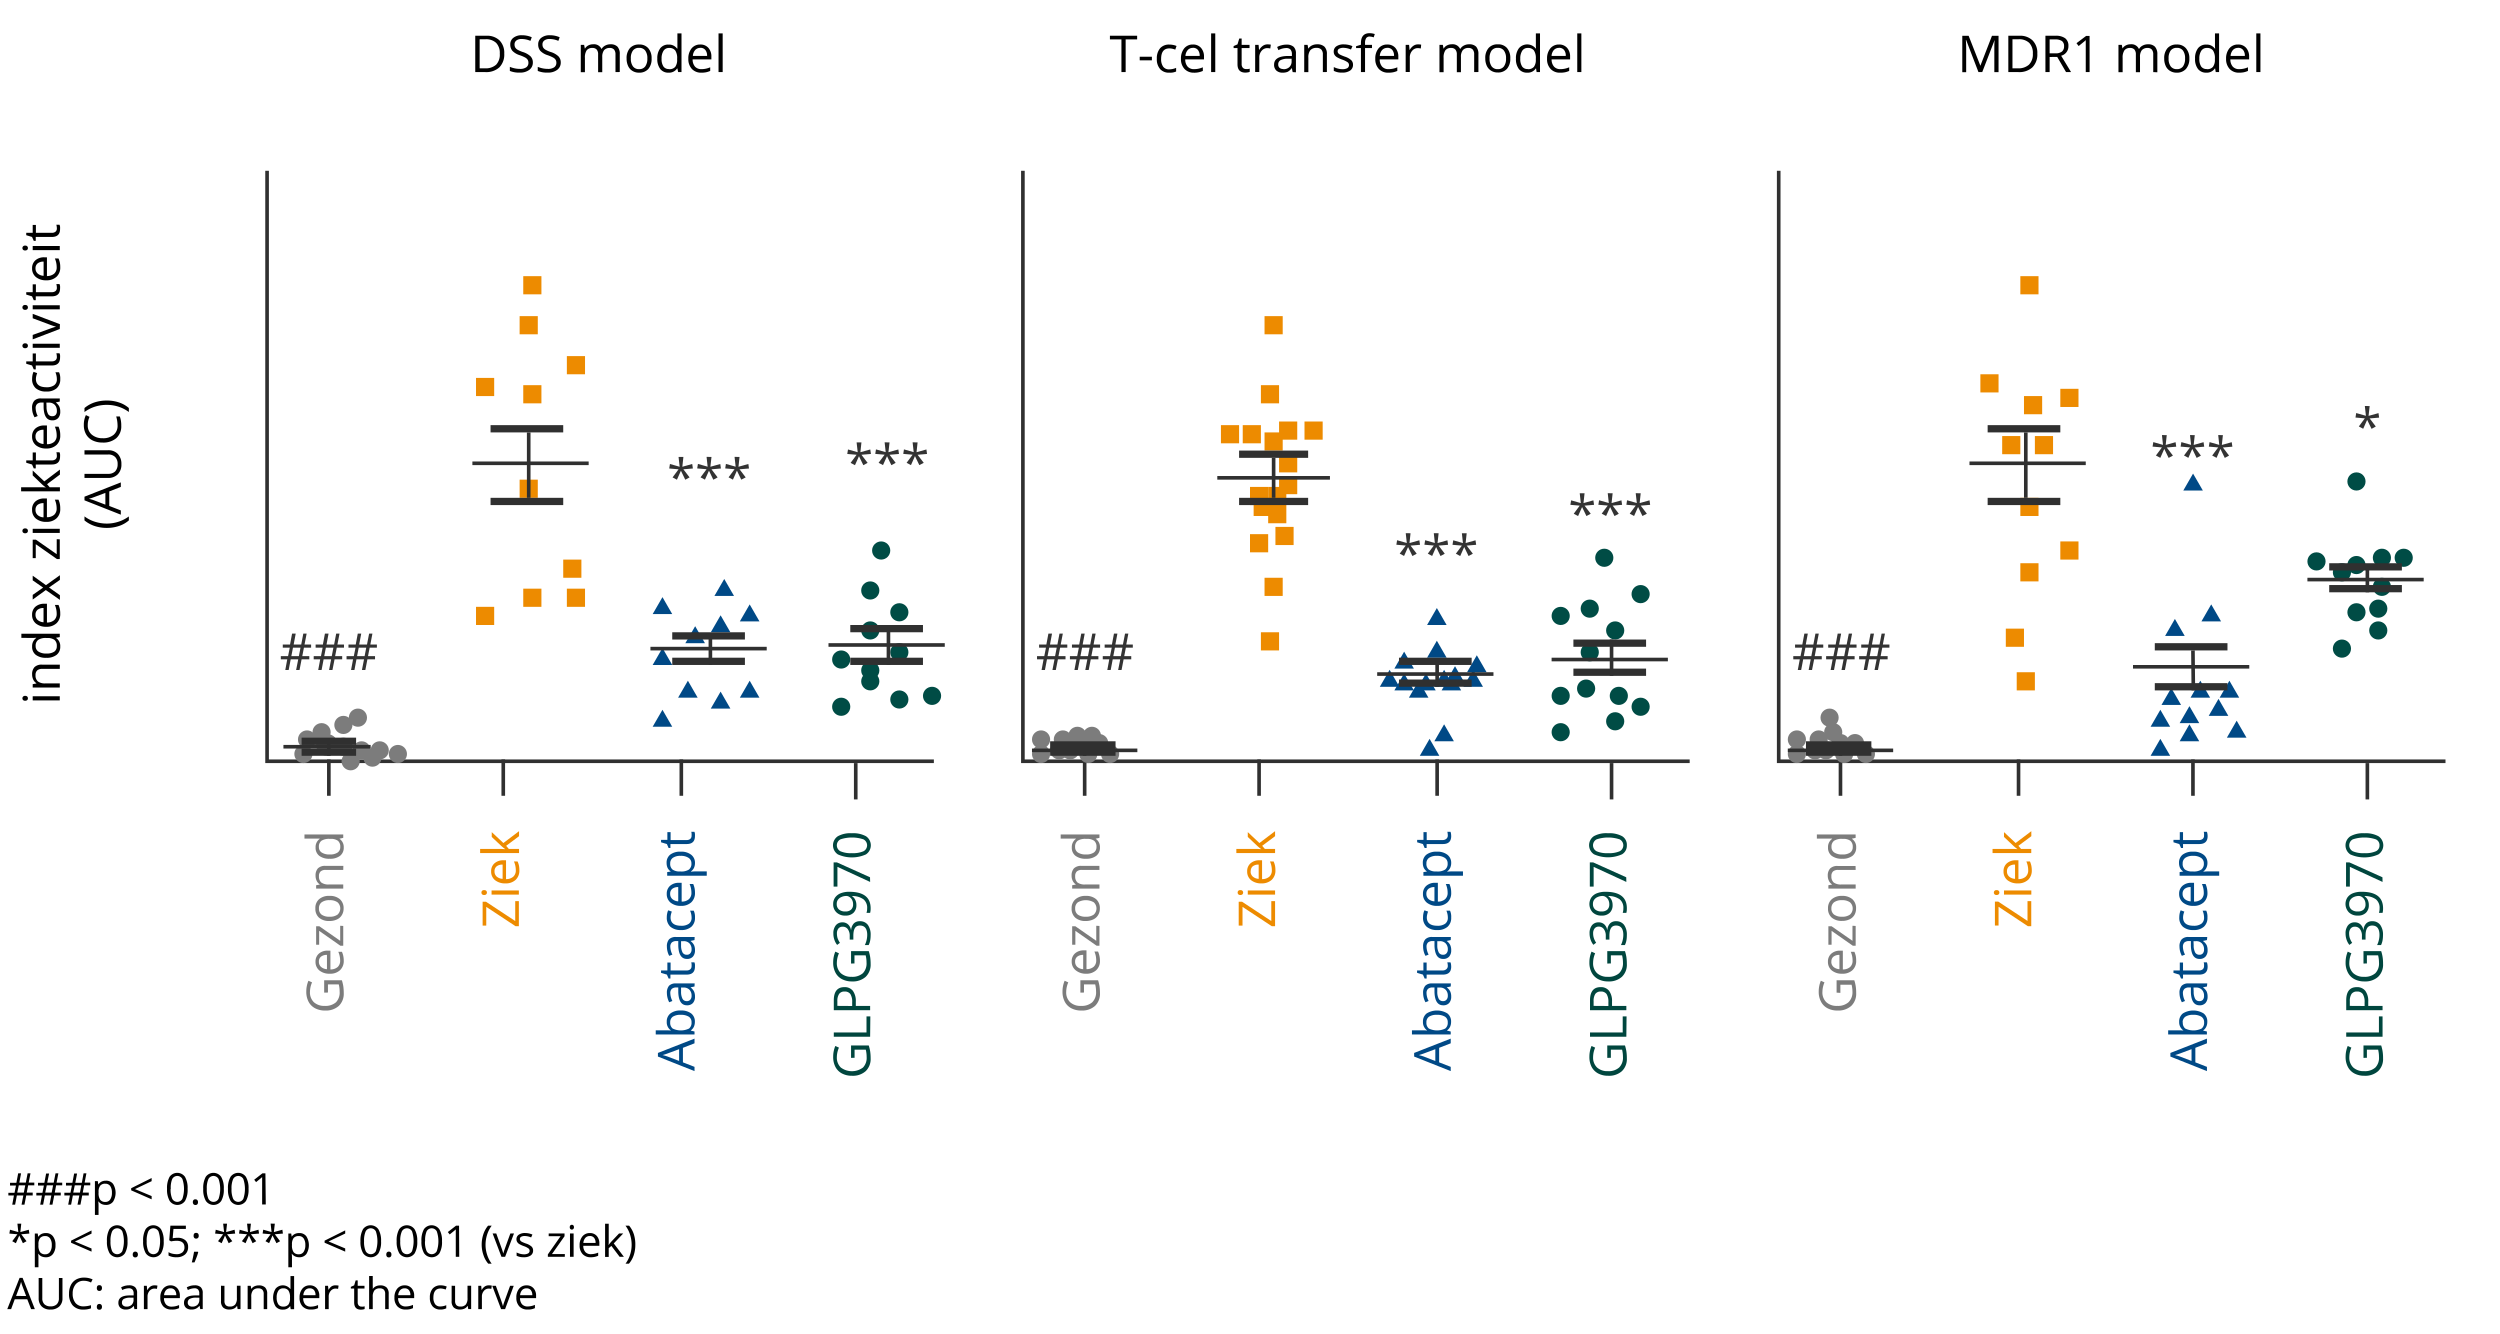 <svg xmlns="http://www.w3.org/2000/svg" width="688" height="367" viewBox="0 0 688 367"><defs><style>.cls-1{fill:#ed8b00}.cls-2,.cls-6{fill:none;stroke:#303030;stroke-miterlimit:10}.cls-3{fill:#333}.cls-4{fill:#7c7c7c}.cls-5{fill:#004c45}.cls-6{stroke-width:2px}.cls-7{fill:#004986}.cls-8{fill:#00463e}</style></defs><g id="grafiken"><path class="cls-1" d="M156 98h5v5h-5zM144 76h5v5h-5zM143 132h5v5h-5zM144 106h5v5h-5zM143 87h5v5h-5zM131 104h5v5h-5zM156 162h5v5h-5z"/><path class="cls-2" d="M90.5 209v10"/><path class="cls-3" d="M188.07 125.75l-.29 2.7 2.72-.76.18 1.24-2.61.22 1.7 2.23-1.18.64-1.2-2.48-1.1 2.48-1.2-.64 1.65-2.23-2.57-.22.2-1.24 2.67.76-.3-2.7zM195.8 125.75l-.3 2.7 2.72-.76.18 1.24-2.6.22 1.69 2.23-1.18.64-1.2-2.48L194 132l-1.21-.64 1.66-2.23-2.58-.22.2-1.24 2.67.76-.29-2.7zM203.52 125.75l-.29 2.7 2.72-.76.17 1.24-2.6.22 1.7 2.23-1.22.62-1.2-2.48-1.1 2.48-1.2-.64 1.65-2.23-2.57-.22.19-1.24 2.68.76-.3-2.7zM237.07 121.75l-.29 2.7 2.72-.76.18 1.24-2.61.22 1.7 2.23-1.18.64-1.2-2.48-1.1 2.48-1.2-.64 1.65-2.23-2.57-.22.2-1.24 2.67.76-.3-2.7zM244.8 121.75l-.3 2.7 2.72-.76.18 1.24-2.6.22 1.69 2.23-1.18.64-1.2-2.48L243 128l-1.21-.64 1.66-2.23-2.58-.22.2-1.24 2.67.76-.29-2.7zM252.52 121.75l-.29 2.7 2.72-.76.17 1.24-2.6.22 1.7 2.23-1.22.62-1.2-2.48-1.1 2.48-1.2-.64 1.65-2.23-2.57-.22.19-1.24 2.68.76-.3-2.7zM436.07 135.75l-.29 2.7 2.72-.76.18 1.24-2.61.22 1.7 2.23-1.18.64-1.2-2.48-1.1 2.48-1.2-.64 1.65-2.23-2.57-.22.2-1.24 2.67.76-.3-2.7zM443.8 135.75l-.3 2.7 2.72-.76.18 1.24-2.6.22 1.69 2.23-1.18.64-1.2-2.48L442 142l-1.21-.64 1.66-2.23-2.58-.22.2-1.24 2.67.76-.29-2.7zM451.52 135.75l-.29 2.7 2.72-.76.17 1.24-2.6.22 1.7 2.23-1.22.62-1.2-2.48-1.1 2.48-1.2-.64 1.65-2.23-2.57-.22.19-1.24 2.68.76-.3-2.7zM83.64 178.24l-.45 2.32h1.93v.89H83l-.57 2.94h-.94l.58-2.94H80l-.56 2.94h-.93l.54-2.94h-1.77v-.89h2l.47-2.32h-1.93v-.87h2l.56-3h1l-.56 3h2.08l.57-3h.92l-.58 3h1.81v.87zm-3.46 2.32h2.07l.45-2.32h-2.07zM92.68 178.24l-.45 2.32h1.94v.89h-2.1l-.58 2.94h-.93l.57-2.94h-2.07l-.56 2.94h-.93l.55-2.94h-1.79v-.89h2l.46-2.32h-1.93v-.87h2l.56-3h1l-.56 3h2.09l.57-3h.92l-.58 3h1.81v.87zm-3.45 2.32h2.07l.45-2.32h-2.07zM101.73 178.24l-.45 2.32h1.93v.89h-2.1l-.57 2.94h-.94l.58-2.94H98.1l-.56 2.94h-.93l.55-2.94h-1.79v-.89h2l.47-2.32H95.9v-.87h2l.56-3h.95l-.56 3H101l.58-3h.91l-.57 3h1.8v.87zm-3.46 2.32h2.07l.45-2.32h-2.07z"/><path class="cls-2" d="M73 209.5h184M73.5 209V47"/><circle class="cls-4" cx="83.5" cy="207.5" r="2.5"/><circle class="cls-4" cx="90" cy="205" r="3"/><circle class="cls-4" cx="96.5" cy="209.5" r="2.5"/><circle class="cls-4" cx="99.5" cy="206.5" r="2.5"/><circle class="cls-4" cx="84.5" cy="203.5" r="2.5"/><circle class="cls-4" cx="94.5" cy="205.5" r="2.5"/><circle class="cls-4" cx="94.5" cy="199.5" r="2.5"/><circle class="cls-4" cx="102.5" cy="208.5" r="2.5"/><circle class="cls-4" cx="104.5" cy="206.5" r="2.5"/><circle class="cls-4" cx="109.5" cy="207.5" r="2.5"/><circle class="cls-5" cx="239.5" cy="173.5" r="2.5"/><circle class="cls-5" cx="239.5" cy="184.5" r="2.5"/><circle class="cls-5" cx="239.5" cy="187.5" r="2.5"/><circle class="cls-5" cx="231.5" cy="194.5" r="2.5"/><circle class="cls-5" cx="231.5" cy="181.5" r="2.5"/><circle class="cls-5" cx="247.5" cy="192.5" r="2.5"/><circle class="cls-5" cx="247.5" cy="179.5" r="2.5"/><circle class="cls-5" cx="256.5" cy="191.5" r="2.5"/><circle class="cls-5" cx="247.5" cy="168.5" r="2.5"/><circle class="cls-5" cx="242.5" cy="151.5" r="2.5"/><circle class="cls-5" cx="239.5" cy="162.5" r="2.5"/><circle class="cls-4" cx="88.5" cy="201.5" r="2.5"/><circle class="cls-4" cx="98.5" cy="197.5" r="2.5"/><path class="cls-6" d="M135 138h20M135 118h20"/><path class="cls-2" d="M162 127.5h-32M145.5 119v18M138.5 209v10M187.5 209v10M235.5 210v10"/><path class="cls-7" d="M182.31 178.33l-2.7 4.67H185l-2.69-4.67zM189.31 187.33l-2.7 4.67H192l-2.69-4.67zM198.31 169.33l-2.7 4.67H201l-2.69-4.67zM182.31 164.33l-2.7 4.67H185l-2.69-4.67zM206.31 166.33l-2.7 4.67H209l-2.69-4.67zM191.31 172.33l-2.7 4.67H194l-2.69-4.67zM199.31 159.33l-2.7 4.67H202l-2.69-4.67zM198.31 190.33l-2.7 4.67H201l-2.69-4.67zM206.31 187.33l-2.7 4.67H209l-2.69-4.67zM182.31 195.33l-2.7 4.67H185l-2.69-4.67z"/><path class="cls-1" d="M131 167h5v5h-5zM144 162h5v5h-5zM155 154h5v5h-5z"/><path class="cls-6" d="M185 182h20M185 175h20"/><path class="cls-2" d="M211 178.5h-32M195.5 175v8"/><path class="cls-6" d="M83 207h15M83 204h15"/><path class="cls-2" d="M102 205.5H78M90.5 204v4"/><path class="cls-6" d="M234 182h20M234 173h20"/><path class="cls-2" d="M260 177.5h-32M244.5 173v10"/><path class="cls-1" d="M344 147h5v5h-5zM342 117h5v5h-5zM344 134h5v5h-5zM352 131h5v5h-5zM352 125h5v5h-5zM352 116h5v5h-5zM359 116h5v5h-5z"/><path class="cls-1" d="M348 119h5v5h-5zM347 106h5v5h-5zM345 137h5v5h-5z"/><path class="cls-2" d="M298.5 209v10"/><path class="cls-3" d="M388.18 146.75l-.29 2.7 2.72-.76.18 1.24-2.61.22 1.7 2.23-1.18.64-1.2-2.48-1.1 2.46-1.2-.64 1.66-2.23-2.58-.22.2-1.24 2.67.76-.29-2.7zM395.91 146.75l-.3 2.7 2.72-.76.18 1.24-2.6.22 1.69 2.23-1.17.64-1.21-2.48-1.09 2.46-1.2-.64 1.65-2.23-2.58-.22.2-1.24 2.67.76-.29-2.7zM403.63 146.75l-.29 2.7 2.72-.76.18 1.24-2.61.22 1.7 2.23-1.18.64-1.2-2.48-1.1 2.48-1.2-.64 1.66-2.23-2.58-.22.2-1.24 2.67.76-.29-2.7zM291.75 178.24l-.45 2.32h1.93v.89h-2.09l-.58 2.94h-.93l.57-2.94h-2.07l-.56 2.94h-.93l.55-2.94h-1.8v-.89h2l.46-2.32h-1.89v-.87h2l.56-3h1l-.56 3H291l.57-3h.92l-.58 3h1.81v.87zm-3.46 2.32h2.07l.45-2.32h-2.07zM300.8 178.24l-.46 2.32h1.94v.89h-2.1l-.57 2.94h-.94l.57-2.94h-2.07l-.56 2.94h-.93l.55-2.94h-1.79v-.89h2l.46-2.32H295v-.87h2l.56-3h.95l-.56 3h2.08l.57-3h.92l-.57 3h1.8v.87zm-3.46 2.32h2.07l.45-2.32h-2.07zM309.84 178.24l-.45 2.32h1.93v.89h-2.1l-.57 2.94h-.94l.58-2.94h-2.07l-.56 2.94h-.93l.54-2.94h-1.79v-.89h2l.47-2.32H304v-.87h2l.56-3h.95l-.56 3h2.08l.58-3h.91l-.57 3h1.8v.87zm-3.46 2.32h2.07l.45-2.32h-2.07z"/><path class="cls-2" d="M281 209.5h184M281.5 209V47"/><circle class="cls-4" cx="286.5" cy="207.5" r="2.5"/><circle class="cls-4" cx="291.5" cy="206.5" r="2.5"/><circle class="cls-4" cx="294.5" cy="206.5" r="2.5"/><circle class="cls-4" cx="292.5" cy="203.5" r="2.5"/><circle class="cls-4" cx="296.5" cy="202.5" r="2.5"/><circle class="cls-4" cx="298.5" cy="204.5" r="2.5"/><circle class="cls-4" cx="299.5" cy="207.5" r="2.5"/><circle class="cls-4" cx="302.5" cy="204.5" r="2.5"/><circle class="cls-4" cx="305.5" cy="207.5" r="2.5"/><circle class="cls-5" cx="429.5" cy="169.5" r="2.5"/><circle class="cls-5" cx="437.5" cy="179.5" r="2.5"/><circle class="cls-5" cx="445.5" cy="191.5" r="2.5"/><circle class="cls-5" cx="429.5" cy="191.5" r="2.5"/><circle class="cls-5" cx="451.5" cy="194.5" r="2.5"/><circle class="cls-5" cx="444.5" cy="198.5" r="2.5"/><circle class="cls-5" cx="436.5" cy="189.5" r="2.5"/><circle class="cls-5" cx="429.5" cy="201.5" r="2.5"/><circle class="cls-5" cx="437.5" cy="167.5" r="2.5"/><circle class="cls-5" cx="451.5" cy="163.5" r="2.5"/><circle class="cls-5" cx="444.5" cy="173.5" r="2.5"/><circle class="cls-5" cx="441.5" cy="153.5" r="2.5"/><circle class="cls-4" cx="286.5" cy="203.5" r="2.5"/><circle class="cls-4" cx="300.5" cy="202.5" r="2.5"/><path class="cls-2" d="M346.5 209v10M395.5 209v10M443.5 210v10"/><path class="cls-7" d="M390.42 187.33l-2.69 4.67h5.38l-2.69-4.67zM397.42 184.33l-2.69 4.67h5.38l-2.69-4.67z"/><path class="cls-7" d="M399.42 185.33l-2.69 4.67h5.38l-2.69-4.67zM395.42 176.33l-2.69 4.67h5.38l-2.69-4.67zM386.42 185.33l-2.69 4.67h5.38l-2.69-4.67zM392.42 185.33l-2.69 4.67h5.38l-2.69-4.67zM386.42 179.33l-2.69 4.67h5.38l-2.69-4.67zM405.42 184.33l-2.69 4.67h5.38l-2.69-4.67z"/><path class="cls-7" d="M382.42 184.33l-2.69 4.67h5.38l-2.69-4.67zM395.42 167.33l-2.69 4.67h5.38l-2.69-4.67zM406.42 180.33l-2.69 4.67h5.38l-2.69-4.67zM400.42 183.33l-2.69 4.67h5.38l-2.69-4.67zM397.42 199.33l-2.69 4.67h5.38l-2.69-4.67zM393.42 203.33l-2.69 4.67h5.38l-2.69-4.67z"/><path class="cls-1" d="M349 139h5v5h-5zM348 87h5v5h-5zM349 134h5v5h-5zM351 145h5v5h-5zM348 159h5v5h-5zM336 117h5v5h-5zM347 174h5v5h-5z"/><path class="cls-6" d="M385 188h20M385 182h20"/><path class="cls-2" d="M411 185.5h-32M395.5 182v7"/><path class="cls-6" d="M289 207h18M289 205h18"/><path class="cls-2" d="M313 206.5h-29M298.5 205v3"/><path class="cls-6" d="M433 185h20M433 177h20"/><path class="cls-2" d="M459 181.5h-32M443.5 176v10"/><path class="cls-1" d="M567 149h5v5h-5zM551 120h5v5h-5zM556 76h5v5h-5zM560 120h5v5h-5zM567 107h5v5h-5zM557 109h5v5h-5zM545 103h5v5h-5zM556 137h5v5h-5z"/><path class="cls-2" d="M506.5 209v10"/><path class="cls-3" d="M596.29 119.75l-.29 2.7 2.72-.76.18 1.24-2.61.22 1.7 2.23-1.18.64-1.2-2.48-1.09 2.46-1.21-.64 1.66-2.23-2.58-.22.2-1.24 2.67.76-.29-2.7zM604 119.75l-.3 2.7 2.72-.76.18 1.24-2.6.22 1.69 2.23-1.17.64-1.21-2.48-1.07 2.46-1.2-.64 1.65-2.23-2.58-.22.2-1.24 2.68.76-.3-2.7zM611.74 119.75l-.29 2.7 2.72-.76.18 1.24-2.61.22 1.7 2.23-1.18.64-1.2-2.48L610 126l-1.21-.64 1.66-2.23-2.58-.22.2-1.24 2.67.76-.29-2.7zM652.13 111.75l-.3 2.7 2.73-.76.17 1.24-2.6.22 1.69 2.23-1.17.64-1.21-2.48-1.09 2.46-1.2-.64 1.65-2.23-2.57-.22.19-1.24 2.68.76-.3-2.7zM499.86 178.24l-.45 2.32h1.94v.89h-2.1l-.58 2.94h-.93l.57-2.94h-2.07l-.56 2.94h-.93l.55-2.94h-1.79v-.89h2l.46-2.32H494v-.87h2l.56-3h.95l-.56 3h2.09l.57-3h.92l-.58 3h1.81v.87zm-3.46 2.32h2.08l.45-2.32h-2.08zM508.91 178.24l-.45 2.32h1.93v.89h-2.1l-.57 2.94h-.94l.57-2.94h-2.07l-.56 2.94h-.93l.55-2.94h-1.79v-.89h2l.47-2.32h-1.9v-.87h2.05l.56-3h.95l-.56 3h2.08l.58-3h.91l-.57 3h1.8v.87zm-3.46 2.32h2.07l.45-2.32h-2.07zM518 178.24l-.45 2.32h1.93v.89h-2.09l-.58 2.94h-.94l.58-2.94h-2.07l-.56 2.94h-.93l.54-2.94h-1.79v-.89h2l.46-2.32h-1.89v-.87h2l.56-3h.95l-.56 3h2.09l.57-3h.92l-.58 3h1.81v.87zm-3.46 2.32h2.07l.45-2.32h-2.07z"/><path class="cls-2" d="M489 209.5h184M489.5 209V47"/><circle class="cls-4" cx="494.5" cy="207.5" r="2.5"/><circle class="cls-4" cx="499.5" cy="206.5" r="2.5"/><circle class="cls-4" cx="502.5" cy="206.5" r="2.5"/><circle class="cls-4" cx="500.5" cy="203.5" r="2.5"/><circle class="cls-4" cx="503.5" cy="197.5" r="2.5"/><circle class="cls-4" cx="506.5" cy="204.5" r="2.5"/><circle class="cls-4" cx="507.5" cy="207.5" r="2.5"/><circle class="cls-4" cx="510.5" cy="204.5" r="2.5"/><circle class="cls-4" cx="513.5" cy="207.5" r="2.5"/><circle class="cls-5" cx="644.5" cy="157.5" r="2.5"/><circle class="cls-5" cx="654.5" cy="167.5" r="2.5"/><circle class="cls-5" cx="648.5" cy="168.5" r="2.5"/><circle class="cls-5" cx="648.5" cy="155.5" r="2.5"/><circle class="cls-5" cx="644.5" cy="178.5" r="2.5"/><circle class="cls-5" cx="648.5" cy="132.5" r="2.5"/><circle class="cls-5" cx="654.5" cy="173.5" r="2.5"/><circle class="cls-5" cx="655.5" cy="161.5" r="2.5"/><circle class="cls-5" cx="655.5" cy="153.5" r="2.5"/><circle class="cls-5" cx="637.5" cy="154.5" r="2.5"/><circle class="cls-5" cx="661.5" cy="153.5" r="2.5"/><circle class="cls-4" cx="494.5" cy="203.5" r="2.5"/><circle class="cls-4" cx="504.5" cy="201.5" r="2.5"/><g><path class="cls-6" d="M547 138h20M547 118h20"/><path class="cls-2" d="M574 127.5h-32M557.5 119v18"/></g><path class="cls-2" d="M555.5 209v10M603.5 209v10M651.5 210v10"/><path class="cls-7" d="M597.53 189.33l-2.69 4.67h5.39l-2.7-4.67zM605.53 187.33l-2.69 4.67h5.39l-2.7-4.67zM613.53 187.33l-2.69 4.67h5.39l-2.7-4.67zM602.53 194.33l-2.69 4.67h5.39l-2.7-4.67zM608.53 166.33l-2.69 4.67h5.39l-2.7-4.67zM603.53 130.33l-2.69 4.67h5.39l-2.7-4.67zM602.53 199.33l-2.69 4.67h5.39l-2.7-4.67zM615.53 198.33l-2.69 4.67h5.39l-2.7-4.67zM594.53 195.33l-2.69 4.67h5.39l-2.7-4.67zM610.53 192.33l-2.69 4.67h5.39l-2.7-4.67zM598.53 170.33l-2.69 4.67h5.39l-2.7-4.67zM594.53 203.33l-2.69 4.67h5.39l-2.7-4.67z"/><path class="cls-1" d="M555 185h5v5h-5zM556 155h5v5h-5zM552 173h5v5h-5z"/><g><path class="cls-6" d="M593 189h20M593 178h20"/><path class="cls-2" d="M619 183.5h-32M603.5 179l.11 11"/></g><g><path class="cls-6" d="M641 162h20M641 156h20"/><path class="cls-2" d="M667 159.5h-32M651.5 156v7"/></g><g><path class="cls-6" d="M341 125h19"/><path class="cls-2" d="M350.5 126v11M366 131.5h-31"/><path class="cls-6" d="M341 138h19"/></g><g><path class="cls-6" d="M497 207h18M497 205h18"/><path class="cls-2" d="M521 206.5h-29M506.5 205v3"/></g></g><g id="NL"><path d="M138.77 14.75a5.05 5.05 0 01-1.34 3.78 5.35 5.35 0 01-3.87 1.31h-2.77v-10h3.06a4.91 4.91 0 013.63 1.29 4.88 4.88 0 011.29 3.62zm-1.23 0a4 4 0 00-1-2.95 4 4 0 00-2.92-1H132v8h1.42a4.29 4.29 0 003.12-1 4 4 0 001-3.01zM146.64 17.18a2.45 2.45 0 01-1 2.06 4.16 4.16 0 01-2.6.74 6.59 6.59 0 01-2.73-.46V18.4a7.5 7.5 0 001.34.41 7 7 0 001.43.15 2.91 2.91 0 001.75-.44 1.45 1.45 0 00.59-1.23 1.55 1.55 0 00-.21-.85 1.91 1.91 0 00-.69-.61 9.72 9.72 0 00-1.49-.64 4.77 4.77 0 01-2-1.18 2.62 2.62 0 01-.6-1.79 2.19 2.19 0 01.87-1.83 3.57 3.57 0 012.29-.69 6.72 6.72 0 012.75.55l-.37 1a6.08 6.08 0 00-2.4-.52 2.31 2.31 0 00-1.45.4 1.32 1.32 0 00-.52 1.1 1.67 1.67 0 00.2.85 1.8 1.8 0 00.64.61 8.56 8.56 0 001.39.61 5.51 5.51 0 012.17 1.2 2.4 2.4 0 01.64 1.68zM154.32 17.18a2.45 2.45 0 01-1 2.06 4.13 4.13 0 01-2.59.74 6.61 6.61 0 01-2.74-.46V18.4a7.5 7.5 0 001.34.41 7.12 7.12 0 001.44.15 2.93 2.93 0 001.75-.44 1.47 1.47 0 00.59-1.23 1.55 1.55 0 00-.21-.85 1.87 1.87 0 00-.7-.61 9.72 9.72 0 00-1.49-.64 4.77 4.77 0 01-2-1.18 2.62 2.62 0 01-.6-1.79 2.19 2.19 0 01.87-1.83 3.6 3.6 0 012.3-.69 6.71 6.71 0 012.74.55l-.36 1a6.16 6.16 0 00-2.41-.52 2.28 2.28 0 00-1.44.4 1.29 1.29 0 00-.52 1.1 1.67 1.67 0 00.19.85 1.84 1.84 0 00.65.61 7.82 7.82 0 001.39.61 5.38 5.38 0 012.16 1.2 2.4 2.4 0 01.64 1.68zM169.38 19.84V15a2.07 2.07 0 00-.38-1.35 1.48 1.48 0 00-1.19-.45 2 2 0 00-1.57.61 3 3 0 00-.5 1.88v4.18h-1.14V15a2 2 0 00-.38-1.35 1.49 1.49 0 00-1.2-.45 1.87 1.87 0 00-1.56.64 3.49 3.49 0 00-.49 2.1v3.93h-1.14v-7.52h.92l.19 1h.06a2.26 2.26 0 01.91-.85 2.72 2.72 0 011.31-.31 2.23 2.23 0 012.3 1.27h.05a2.42 2.42 0 011-.93 3 3 0 011.45-.34 2.54 2.54 0 011.9.65 2.91 2.91 0 01.64 2.09v4.89zM179.32 16.09a4.16 4.16 0 01-.92 2.91 3.28 3.28 0 01-2.55 1 3.35 3.35 0 01-1.79-.48 3 3 0 01-1.2-1.35 4.74 4.74 0 01-.42-2.06 4.14 4.14 0 01.91-2.86 3.25 3.25 0 012.55-1 3.15 3.15 0 012.49 1 4.09 4.09 0 01.93 2.84zm-5.71 0a3.5 3.5 0 00.58 2.18 2 2 0 001.69.76 2 2 0 001.69-.75 3.57 3.57 0 00.58-2.19 3.49 3.49 0 00-.58-2.17 2 2 0 00-1.71-.75 2 2 0 00-1.68.74 3.48 3.48 0 00-.57 2.18zM186.41 18.83h-.06A2.66 2.66 0 01184 20a2.79 2.79 0 01-2.29-1 4.45 4.45 0 01-.82-2.86 4.52 4.52 0 01.82-2.87 2.76 2.76 0 012.29-1 2.71 2.71 0 012.33 1.11h.09V9.2h1.13v10.64h-.92zm-2.27.2a2 2 0 001.69-.64 3.24 3.24 0 00.52-2v-.24a3.77 3.77 0 00-.53-2.27 2 2 0 00-1.69-.68 1.73 1.73 0 00-1.53.78 3.85 3.85 0 00-.53 2.19 3.61 3.61 0 00.53 2.16 1.77 1.77 0 001.54.67zM193.05 20a3.43 3.43 0 01-2.62-1 3.9 3.9 0 01-1-2.8 4.37 4.37 0 01.89-2.88 3 3 0 012.4-1.07 2.83 2.83 0 012.23.93 3.51 3.51 0 01.82 2.44v.72h-5.16a2.94 2.94 0 00.66 2 2.32 2.32 0 001.79.69 6 6 0 002.39-.51v1a5.79 5.79 0 01-1.14.37 6.06 6.06 0 01-1.26.11zm-.3-6.82a1.87 1.87 0 00-1.44.59 2.66 2.66 0 00-.63 1.63h3.91a2.5 2.5 0 00-.48-1.65 1.68 1.68 0 00-1.36-.59zM198.88 19.84h-1.14V9.2h1.14zM309.78 19.84h-1.16v-9h-3.17v-1h7.49v1h-3.16zM313.65 16.61v-1H317v1zM321.78 20a3.18 3.18 0 01-2.52-1 4.07 4.07 0 01-.9-2.83 4.25 4.25 0 01.91-2.9 3.23 3.23 0 012.58-1 5 5 0 011.08.12 3.55 3.55 0 01.85.27l-.35 1a5.66 5.66 0 00-.82-.25 4.07 4.07 0 00-.79-.09q-2.28 0-2.28 2.91a3.5 3.5 0 00.56 2.12 1.94 1.94 0 001.65.74 5.07 5.07 0 001.92-.41v1a4.07 4.07 0 01-1.89.32zM328.61 20a3.42 3.42 0 01-2.61-1 3.9 3.9 0 01-1-2.8 4.37 4.37 0 01.89-2.88 3 3 0 012.4-1.07 2.83 2.83 0 012.23.93 3.56 3.56 0 01.82 2.44v.72h-5.16a2.94 2.94 0 00.66 2 2.3 2.3 0 001.78.69 6 6 0 002.4-.51v1a5.66 5.66 0 01-2.44.49zm-.31-6.82a1.83 1.83 0 00-1.43.59 2.72 2.72 0 00-.64 1.63h3.92a2.5 2.5 0 00-.48-1.65 1.68 1.68 0 00-1.37-.59zM334.44 19.84h-1.14V9.2h1.14zM342.9 19a3.69 3.69 0 00.58 0 3.77 3.77 0 00.44-.1v.87a2 2 0 01-.54.15 3.93 3.93 0 01-.65.06c-1.44 0-2.17-.77-2.17-2.29v-4.46h-1.07v-.55l1.07-.47.48-1.6h.66v1.74h2.17v.88h-2.17v4.41a1.49 1.49 0 00.32 1 1.12 1.12 0 00.88.36zM348.84 12.21a4.74 4.74 0 01.89.08l-.15 1.06a3.87 3.87 0 00-.82-.11 2 2 0 00-1.56.74 2.7 2.7 0 00-.64 1.84v4h-1.14v-7.47h.94l.13 1.39h.05a3.29 3.29 0 011-1.13 2.21 2.21 0 011.3-.4zM355.74 19.84l-.22-1.07h-.06a3.18 3.18 0 01-1.11 1A3.58 3.58 0 01353 20a2.46 2.46 0 01-1.74-.58 2.1 2.1 0 01-.63-1.63q0-2.28 3.63-2.38h1.27v-.47a1.92 1.92 0 00-.38-1.3 1.58 1.58 0 00-1.22-.42 4.81 4.81 0 00-2.11.58l-.35-.87a5.16 5.16 0 011.21-.47 5 5 0 011.32-.18 2.84 2.84 0 012 .6 2.49 2.49 0 01.64 1.91v5.11zm-2.56-.8a2.27 2.27 0 001.66-.58 2.13 2.13 0 00.61-1.63v-.67h-1.14a4.21 4.21 0 00-1.95.42 1.27 1.27 0 00-.59 1.16 1.18 1.18 0 00.37.94 1.56 1.56 0 001.04.32zM364.05 19.84V15a1.93 1.93 0 00-.42-1.36 1.7 1.7 0 00-1.3-.46 2.18 2.18 0 00-1.73.64 3.23 3.23 0 00-.54 2.1v3.93h-1.14v-7.5h.93l.18 1h.05a2.42 2.42 0 011-.86 3.23 3.23 0 011.4-.3 2.87 2.87 0 012 .65 2.78 2.78 0 01.68 2.09v4.89zM372.35 17.8a1.88 1.88 0 01-.78 1.61 3.66 3.66 0 01-2.19.57 4.66 4.66 0 01-2.32-.48v-1.05a5.34 5.34 0 001.16.43 4.59 4.59 0 001.19.16 2.72 2.72 0 001.37-.28 1 1 0 00.1-1.62 6.41 6.41 0 00-1.48-.73 8.13 8.13 0 01-1.49-.68 2.18 2.18 0 01-.66-.66 1.76 1.76 0 01-.21-.88 1.7 1.7 0 01.74-1.45 3.51 3.51 0 012.05-.53 6.12 6.12 0 012.36.49l-.4.93a5.47 5.47 0 00-2.05-.47 2.43 2.43 0 00-1.21.25.77.77 0 00-.41.7.85.85 0 00.15.51 1.54 1.54 0 00.5.41 11.41 11.41 0 001.31.55 4.78 4.78 0 011.8 1 1.74 1.74 0 01.47 1.22zM377.57 13.23h-1.91v6.61h-1.13v-6.61h-1.34v-.51l1.34-.41v-.42c0-1.84.8-2.76 2.41-2.76a5 5 0 011.4.24l-.3.91a3.54 3.54 0 00-1.12-.22 1.11 1.11 0 00-.95.43 2.43 2.43 0 00-.31 1.37v.49h1.91zM382.1 20a3.43 3.43 0 01-2.62-1 3.9 3.9 0 01-1-2.8 4.37 4.37 0 01.89-2.88 3 3 0 012.4-1.07 2.83 2.83 0 012.23.93 3.56 3.56 0 01.82 2.44v.72h-5.12a2.94 2.94 0 00.66 2 2.3 2.3 0 001.78.69 6 6 0 002.4-.51v1a5.79 5.79 0 01-1.14.37 6.06 6.06 0 01-1.3.11zm-.3-6.82a1.84 1.84 0 00-1.44.59 2.72 2.72 0 00-.64 1.63h3.92a2.5 2.5 0 00-.48-1.65 1.68 1.68 0 00-1.36-.59zM390.21 12.21a4.94 4.94 0 01.9.08l-.11 1.06a3.79 3.79 0 00-.82-.11 2 2 0 00-1.56.74 2.7 2.7 0 00-.64 1.84v4h-1.14v-7.47h.94l.13 1.39h.05a3.29 3.29 0 011-1.13 2.21 2.21 0 011.25-.4zM405.69 19.84V15a2 2 0 00-.38-1.35 1.47 1.47 0 00-1.19-.45 1.93 1.93 0 00-1.56.61 2.89 2.89 0 00-.51 1.88v4.18h-1.13V15a2 2 0 00-.39-1.35 1.47 1.47 0 00-1.19-.45 1.89 1.89 0 00-1.57.64 3.49 3.49 0 00-.49 2.1v3.93h-1.14v-7.52h.93l.18 1h.06a2.17 2.17 0 01.9-.85 2.72 2.72 0 011.31-.31 2.23 2.23 0 012.3 1.27h.05a2.48 2.48 0 011-.93 3 3 0 011.45-.34 2.58 2.58 0 011.91.65 3 3 0 01.63 2.09v4.89zM415.63 16.09a4.12 4.12 0 01-.92 2.86 3.26 3.26 0 01-2.55 1 3.32 3.32 0 01-1.78-.48 3.12 3.12 0 01-1.21-1.35 4.74 4.74 0 01-.42-2.06 4.1 4.1 0 01.92-2.86 3.23 3.23 0 012.54-1 3.17 3.17 0 012.5 1 4.14 4.14 0 01.92 2.89zm-5.7 0a3.56 3.56 0 00.57 2.18 2 2 0 001.69.76 2 2 0 001.69-.75 3.51 3.51 0 00.58-2.19 3.43 3.43 0 00-.58-2.17 2 2 0 00-1.71-.75 2 2 0 00-1.68.74 3.49 3.49 0 00-.56 2.18zM422.72 18.83h-.06a2.65 2.65 0 01-2.35 1.17 2.8 2.8 0 01-2.31-1 4.45 4.45 0 01-.81-2.86 4.46 4.46 0 01.82-2.87 3 3 0 014.62.08h.09l-.05-.54V9.2h1.14v10.64h-.93zm-2.27.2a2 2 0 001.69-.64 3.18 3.18 0 00.52-2v-.24a3.77 3.77 0 00-.53-2.27 2 2 0 00-1.69-.68 1.73 1.73 0 00-1.53.78 3.85 3.85 0 00-.53 2.19 3.68 3.68 0 00.53 2.16 1.77 1.77 0 001.54.67zM429.37 20a3.42 3.42 0 01-2.62-1 3.86 3.86 0 01-1-2.8 4.32 4.32 0 01.9-2.88 3 3 0 012.39-1.07 2.83 2.83 0 012.23.93 3.51 3.51 0 01.82 2.44v.72H427a2.94 2.94 0 00.67 2 2.28 2.28 0 001.78.69 6 6 0 002.39-.51v1a5.79 5.79 0 01-1.14.37 6 6 0 01-1.33.11zm-.31-6.82a1.87 1.87 0 00-1.44.59 2.66 2.66 0 00-.63 1.63h3.91a2.5 2.5 0 00-.47-1.65 1.7 1.7 0 00-1.37-.59zM435.19 19.84h-1.13V9.2h1.13z"/><g><path d="M544.47 19.84L541.08 11H541c.06.7.09 1.54.09 2.5v6.36h-1.07v-10h1.75l3.23 8.23 3.19-8.24H550v10h-1.16V13.4c0-.74 0-1.54.09-2.41l-3.42 8.85zM560.67 14.75a5 5 0 01-1.35 3.78 5.31 5.31 0 01-3.86 1.31h-2.77v-10h3.06a4.88 4.88 0 013.62 1.29 4.84 4.84 0 011.3 3.62zm-1.23 0a4 4 0 00-1-2.95 4 4 0 00-2.92-1h-1.69v8h1.42a4.31 4.31 0 003.12-1 4 4 0 001.07-3.01zM564.06 15.68v4.16h-1.16v-10h2.74a4.29 4.29 0 012.71.7 2.55 2.55 0 01.88 2.12 2.66 2.66 0 01-2 2.68l2.72 4.49h-1.38l-2.42-4.16zm0-1h1.59a2.77 2.77 0 001.8-.49 1.82 1.82 0 00.58-1.47 1.67 1.67 0 00-.59-1.43 3.16 3.16 0 00-1.87-.44h-1.51zM575.06 19.84H574v-7.12-1.68l-.32.3-1.63 1.33-.6-.78 2.65-2h.95zM592.57 19.84V15a2.07 2.07 0 00-.38-1.35 1.48 1.48 0 00-1.19-.45 2 2 0 00-1.57.61 2.89 2.89 0 00-.5 1.88v4.18h-1.14V15a2.07 2.07 0 00-.38-1.35 1.5 1.5 0 00-1.2-.45 1.87 1.87 0 00-1.56.64 3.49 3.49 0 00-.5 2.1v3.93H583v-7.52h.92l.19 1a2.26 2.26 0 01.91-.85 2.7 2.7 0 011.31-.31 2.21 2.21 0 012.29 1.27h.06a2.42 2.42 0 011-.93 3 3 0 011.45-.34 2.54 2.54 0 011.9.65 3 3 0 01.67 2.16v4.89zM602.51 16.09a4.16 4.16 0 01-.92 2.86A3.28 3.28 0 01599 20a3.35 3.35 0 01-1.79-.48 3 3 0 01-1.2-1.35 4.74 4.74 0 01-.42-2.06 4.14 4.14 0 01.91-2.86 3.24 3.24 0 012.54-1 3.15 3.15 0 012.5 1 4.09 4.09 0 01.97 2.84zm-5.71 0a3.5 3.5 0 00.58 2.18 2 2 0 001.68.76 2 2 0 001.7-.75 3.58 3.58 0 00.57-2.19 3.49 3.49 0 00-.57-2.17 2 2 0 00-1.71-.75 2 2 0 00-1.68.74 3.48 3.48 0 00-.57 2.18zM609.6 18.83h-.06a2.66 2.66 0 01-2.35 1.17 2.79 2.79 0 01-2.29-1 4.39 4.39 0 01-.82-2.86 4.46 4.46 0 01.82-2.87 2.76 2.76 0 012.29-1 2.71 2.71 0 012.33 1.11h.09l-.05-.54V9.2h1.13v10.64h-.92zm-2.27.2a2 2 0 001.68-.64 3.18 3.18 0 00.53-2v-.24a3.77 3.77 0 00-.53-2.27 2 2 0 00-1.7-.68 1.72 1.72 0 00-1.52.78 3.77 3.77 0 00-.53 2.19 3.68 3.68 0 00.52 2.16 1.79 1.79 0 001.55.67zM616.24 20a3.43 3.43 0 01-2.62-1 3.9 3.9 0 01-1-2.8 4.37 4.37 0 01.89-2.88 3 3 0 012.4-1.07 2.83 2.83 0 012.23.93 3.56 3.56 0 01.82 2.44v.72h-5.16a2.94 2.94 0 00.66 2 2.3 2.3 0 001.78.69 6 6 0 002.4-.51v1a5.79 5.79 0 01-1.14.37 6.06 6.06 0 01-1.26.11zm-.3-6.82a1.84 1.84 0 00-1.44.59 2.72 2.72 0 00-.64 1.63h3.92a2.5 2.5 0 00-.48-1.65 1.68 1.68 0 00-1.36-.59zM622.07 19.84h-1.14V9.2h1.14z"/></g><g><path d="M6.92 192.84a.76.76 0 01-.57-.19.68.68 0 01-.18-.48.64.64 0 01.19-.47.73.73 0 01.56-.2.78.78 0 01.58.2.67.67 0 01.18.47.68.68 0 01-.18.48.78.78 0 01-.58.19zm9.53-1.23v1.14H9v-1.14zM16.45 184.08H11.6a2 2 0 00-1.37.42 1.68 1.68 0 00-.45 1.3 2.11 2.11 0 00.64 1.72 3.17 3.17 0 002.1.55h3.93v1.14H9v-.93l1-.18v-.1a2.32 2.32 0 01-.86-1 3.23 3.23 0 01-.3-1.4 2.85 2.85 0 01.65-2 2.77 2.77 0 012.09-.69h4.89zM15.44 175.51v.07a2.65 2.65 0 011.14 2.35 2.76 2.76 0 01-1 2.28 4.39 4.39 0 01-2.86.82 4.51 4.51 0 01-2.88-.82 2.77 2.77 0 01-1-2.28 2.72 2.72 0 011.11-2.34v-.09l-.54.05H5.88v-1.14h10.57v.92zm.19 2.27a2.07 2.07 0 00-.63-1.68 3.18 3.18 0 00-2-.52h-.24a3.7 3.7 0 00-2.27.53 2 2 0 00-.68 1.69 1.74 1.74 0 00.77 1.52 3.83 3.83 0 002.2.53 3.68 3.68 0 002.16-.52 1.78 1.78 0 00.69-1.55zM16.58 168.87a3.41 3.41 0 01-1 2.62 3.91 3.91 0 01-2.81 1 4.39 4.39 0 01-2.88-.89 3 3 0 01-1.06-2.4 2.85 2.85 0 01.92-2.23 3.61 3.61 0 012.45-.82h.72v5.17a3 3 0 002-.67 2.29 2.29 0 00.68-1.78 6.1 6.1 0 00-.5-2.39h1a5.93 5.93 0 01.37 1.13 6.12 6.12 0 01.11 1.26zm-6.81.31a1.84 1.84 0 00.59 1.44 2.78 2.78 0 001.62.63v-3.92a2.49 2.49 0 00-1.64.48 1.68 1.68 0 00-.57 1.37zM12.61 162.38L9 165v-1.29l2.87-2-2.87-2v-1.28l3.65 2.61 3.84-2.74v1.28l-3 2.1 3 2.12v1.29zM16.45 148.42v5.43h-.78l-5.83-4.09v3.84H9v-5.08h.88l5.73 4v-4.13zM6.92 146.75a.76.76 0 01-.57-.19.65.65 0 01-.18-.48.66.66 0 01.19-.47.73.73 0 01.56-.19.78.78 0 01.58.19.69.69 0 01.18.47.65.65 0 01-.18.48.78.78 0 01-.58.19zm9.53-1.23v1.14H9v-1.14zM16.58 140a3.41 3.41 0 01-1 2.62 3.91 3.91 0 01-2.81 1 4.34 4.34 0 01-2.88-.9 3 3 0 01-1.06-2.39 2.85 2.85 0 01.91-2.33 3.56 3.56 0 012.45-.82h.72v5.16a3 3 0 002-.67 2.28 2.28 0 00.68-1.78 6.17 6.17 0 00-.5-2.39h1a5.79 5.79 0 01.37 1.14 6.08 6.08 0 01.12 1.36zm-6.81.31a1.84 1.84 0 00.59 1.44 2.65 2.65 0 001.62.63v-3.91a2.49 2.49 0 00-1.64.47 1.7 1.7 0 00-.57 1.32zM12.61 134.14a11.74 11.74 0 01-1.09-.89L9 130.83v-1.35l3.19 3 4.3-3.25v1.37l-3.54 2.65.73.85h2.81v1.12H5.81v-1.12h5.64c.25 0 .64 0 1.16.06zM15.65 125.5a3.7 3.7 0 00-.05-.59c0-.18-.06-.33-.09-.44h.87a2 2 0 01.15.54 5.42 5.42 0 010 .65c0 1.45-.76 2.17-2.29 2.17h-4.4v1.08h-.55l-.47-1.08-1.6-.48v-.65H9v-2.18h.88v2.18h4.41a1.56 1.56 0 001-.32 1.13 1.13 0 00.36-.88zM16.58 119.81a3.41 3.41 0 01-1 2.62 3.91 3.91 0 01-2.81 1 4.39 4.39 0 01-2.88-.89 3 3 0 01-1.06-2.4 2.85 2.85 0 01.92-2.23 3.61 3.61 0 012.45-.82h.72v5.16a3 3 0 002-.66 2.29 2.29 0 00.68-1.78 6.18 6.18 0 00-.5-2.4h1a6 6 0 01.37 1.14 6.12 6.12 0 01.11 1.26zm-6.81.31a1.8 1.8 0 00.59 1.43 2.72 2.72 0 001.62.64v-3.92a2.49 2.49 0 00-1.64.48 1.68 1.68 0 00-.57 1.37zM16.45 110.51l-1.07.23v.05a3.05 3.05 0 01.95 1.12 3.32 3.32 0 01.25 1.39 2.54 2.54 0 01-.57 1.75 2.1 2.1 0 01-1.63.63q-2.28 0-2.38-3.63v-1.27h-.47a1.85 1.85 0 00-1.3.38 1.54 1.54 0 00-.42 1.21 5 5 0 00.57 2.12l-.87.35a5.72 5.72 0 01-.51-1.22 5.43 5.43 0 01-.17-1.32 2.83 2.83 0 01.6-2 2.43 2.43 0 011.9-.65h5.12zm-.8 2.56a2.33 2.33 0 00-.58-1.66 2.17 2.17 0 00-1.63-.61h-.68l.05 1.14a4.09 4.09 0 00.42 2 1.27 1.27 0 001.16.6 1.18 1.18 0 00.94-.37 1.59 1.59 0 00.32-1.1zM16.58 104.34a3.2 3.2 0 01-1 2.52 4.12 4.12 0 01-2.83.89 4.25 4.25 0 01-2.91-.91 3.26 3.26 0 01-1-2.58 5.65 5.65 0 01.11-1.08 3.51 3.51 0 01.28-.85l1 .35a6.07 6.07 0 00-.25.82 4.15 4.15 0 00-.1.79c0 1.52 1 2.28 2.92 2.28a3.45 3.45 0 002.11-.55 1.94 1.94 0 00.74-1.65 5.06 5.06 0 00-.4-1.93h1a4.15 4.15 0 01.33 1.9zM15.65 98.25a3.58 3.58 0 00-.05-.58 4.4 4.4 0 00-.09-.45h.87a2.09 2.09 0 01.15.55 5.12 5.12 0 010 .64c0 1.45-.76 2.17-2.29 2.17h-4.4v1.08h-.55l-.47-1.08-1.6-.47v-.66H9v-2.17h.88v2.17h4.41a1.56 1.56 0 001-.32 1.13 1.13 0 00.36-.88zM6.92 95.82a.76.76 0 01-.57-.19.68.68 0 01-.18-.48.64.64 0 01.19-.47.73.73 0 01.56-.2.78.78 0 01.58.2.67.67 0 01.18.47.68.68 0 01-.18.48.78.78 0 01-.58.19zm9.53-1.23v1.13H9v-1.13zM16.45 90.54L9 93.39v-1.22l4.44-1.61c1-.37 1.71-.58 2-.65a15 15 0 01-1.5-.48Q12.78 89 9 87.59v-1.22l7.49 2.85zM6.92 85.27a.76.76 0 01-.57-.2.64.64 0 01-.18-.47.66.66 0 01.19-.48.73.73 0 01.56-.19.78.78 0 01.58.19.7.7 0 01.18.48.64.64 0 01-.18.47.78.78 0 01-.58.2zM16.45 84v1.13H9V84zM15.65 79.21a3.58 3.58 0 00-.05-.58 4.4 4.4 0 00-.09-.45h.87a2.22 2.22 0 01.15.55 5.27 5.27 0 010 .64c0 1.45-.76 2.18-2.29 2.18h-4.4v1.07h-.55l-.47-1.07-1.6-.48v-.66H9v-2.17h.88v2.17h4.41a1.56 1.56 0 001-.32 1.12 1.12 0 00.36-.88zM16.58 73.52a3.41 3.41 0 01-1 2.62 3.91 3.91 0 01-2.81 1 4.33 4.33 0 01-2.88-.89 3 3 0 01-1.06-2.39 2.84 2.84 0 01.92-2.23 3.56 3.56 0 012.45-.82h.72v5.16a3 3 0 002-.67 2.28 2.28 0 00.68-1.78 6.14 6.14 0 00-.5-2.39h1a5.79 5.79 0 01.37 1.14 6 6 0 01.11 1.25zm-6.81.31a1.84 1.84 0 00.59 1.44 2.65 2.65 0 001.64.63V72a2.49 2.49 0 00-1.64.48 1.7 1.7 0 00-.59 1.35zM6.92 68.93a.8.8 0 01-.57-.19.68.68 0 01-.18-.48.64.64 0 01.19-.47.7.7 0 01.56-.2.74.74 0 01.58.2.67.67 0 01.18.47.68.68 0 01-.18.48.82.82 0 01-.58.19zm9.53-1.23v1.13H9V67.7zM15.65 62.87a3.68 3.68 0 00-.05-.58 4.13 4.13 0 00-.09-.44h.87a2 2 0 01.15.54 5.27 5.27 0 010 .65c0 1.44-.76 2.17-2.29 2.17h-4.4v1.07h-.55l-.47-1.07-1.6-.48v-.66H9V61.9h.88v2.17h4.41a1.51 1.51 0 001-.32 1.12 1.12 0 00.36-.88zM29.41 145.28a10.66 10.66 0 01-3.39-.53 8.77 8.77 0 01-2.77-1.53v-1.11a9.59 9.59 0 002.9 1.48 10.81 10.81 0 003.25.5 10.25 10.25 0 003.2-.51 9.79 9.79 0 002.86-1.46v1.1a8 8 0 01-2.71 1.53 10.39 10.39 0 01-3.34.53zM33.25 134l-3.18 1.24v4l3.18 1.23v1.17l-10-3.95v-1l10-3.93zM29 135.64l-3.09 1.16a14.69 14.69 0 01-1.45.47 12.53 12.53 0 011.45.43l3.09 1.18zM23.25 123.91h6.47a3.54 3.54 0 012.69 1 3.94 3.94 0 011 2.83 3.75 3.75 0 01-1 2.79 3.66 3.66 0 01-2.71 1h-6.45v-1.13h6.52a2.61 2.61 0 001.93-.68 2.8 2.8 0 00.67-2 2.64 2.64 0 00-.68-1.95 2.57 2.57 0 00-1.93-.69h-6.51zM24.15 117a3.24 3.24 0 001.1 2.6 4.44 4.44 0 003 1 4.46 4.46 0 003-.92 3.23 3.23 0 001.1-2.68 8.87 8.87 0 00-.37-2.38h1a7.3 7.3 0 01.39 2.56 4.32 4.32 0 01-1.37 3.41 5.5 5.5 0 01-3.8 1.2 6.08 6.08 0 01-2.71-.58 4.13 4.13 0 01-1.79-1.67 5 5 0 01-.63-2.57 6.21 6.21 0 01.57-2.74l1 .49a5.34 5.34 0 00-.49 2.28zM29.41 110.23a10.1 10.1 0 013.35.53 7.78 7.78 0 012.7 1.53v1.09a10 10 0 00-2.85-1.46 10.35 10.35 0 00-3.21-.5 10.8 10.8 0 00-3.25.49 9.82 9.82 0 00-2.9 1.48v-1.1a8.47 8.47 0 012.75-1.54 10.68 10.68 0 013.41-.52z"/></g><g><path class="cls-4" d="M89.21 273.17v-3.41h4.87a11.24 11.24 0 01.39 1.62 13.23 13.23 0 01.13 1.91 4.64 4.64 0 01-1.36 3.54 5.34 5.34 0 01-3.79 1.27 5.71 5.71 0 01-2.74-.63 4.25 4.25 0 01-1.8-1.81 5.85 5.85 0 01-.62-2.76 7.6 7.6 0 01.59-3l1 .45a6.8 6.8 0 00-.58 2.62 3.74 3.74 0 001.09 2.85 4.23 4.23 0 003 1 4.34 4.34 0 003.08-1 3.84 3.84 0 001-2.91 8.11 8.11 0 00-.24-2h-2.98v2.24zM94.6 264.34a3.44 3.44 0 01-1 2.63 3.92 3.92 0 01-2.82 1 4.37 4.37 0 01-2.88-.89 3 3 0 01-1.07-2.41 2.83 2.83 0 01.93-2.23 3.54 3.54 0 012.45-.82h.72v5.17a2.94 2.94 0 002-.67 2.33 2.33 0 00.68-1.78 6 6 0 00-.51-2.4h1a5.79 5.79 0 01.37 1.14 6.06 6.06 0 01.13 1.26zm-6.84.31a1.87 1.87 0 00.59 1.44 2.68 2.68 0 001.63.63v-3.93a2.5 2.5 0 00-1.65.49 1.68 1.68 0 00-.57 1.37zM94.46 254.82v5.45h-.78l-5.85-4.1V260H87v-5.09h.88l5.74 4v-4.14zM90.7 246.55a4.1 4.1 0 012.86.93 3.26 3.26 0 011 2.56 3.38 3.38 0 01-.48 1.79 3 3 0 01-1.35 1.2 4.64 4.64 0 01-2.07.43 4.17 4.17 0 01-2.87-.92 3.25 3.25 0 01-1-2.55 3.19 3.19 0 011-2.51 4.12 4.12 0 012.91-.93zm0 5.73a3.51 3.51 0 002.19-.58 2.29 2.29 0 000-3.39 3.57 3.57 0 00-2.19-.58 3.52 3.52 0 00-2.18.58 2 2 0 00-.74 1.71 2 2 0 00.73 1.69 3.54 3.54 0 002.19.57zM94.46 239.4H89.6a2 2 0 00-1.37.42 1.72 1.72 0 00-.45 1.31 2.18 2.18 0 00.63 1.73 3.27 3.27 0 002.11.55h3.94v1.13H87v-.92l1-.19v-.05a2.35 2.35 0 01-.86-1 3.24 3.24 0 01-.3-1.41 2.89 2.89 0 01.65-2 2.79 2.79 0 012.1-.68h4.9zM93.45 230.8v.06a2.69 2.69 0 011.15 2.36 2.79 2.79 0 01-1 2.29 4.42 4.42 0 01-2.87.82 4.47 4.47 0 01-2.88-.82 2.76 2.76 0 01-1-2.29 2.72 2.72 0 011.11-2.34v-.09h-4.17v-1.14h10.67v.93zm.19 2.28a2.08 2.08 0 00-.63-1.69 3.21 3.21 0 00-2.05-.53h-.24a3.82 3.82 0 00-2.28.53 2 2 0 00-.68 1.7 1.73 1.73 0 00.78 1.53 3.83 3.83 0 002.2.53 3.64 3.64 0 002.17-.53 1.76 1.76 0 00.73-1.54z"/></g><g><path class="cls-1" d="M142.79 248v6.89h-.91l-8.06-5.32v5.16h-1v-6.58h.91l8.06 5.32V248zM133.24 246.3a.74.74 0 01-.57-.19.68.68 0 01-.18-.48.7.7 0 01.18-.48.77.77 0 01.57-.19.74.74 0 01.57.19.66.66 0 01.19.48.65.65 0 01-.19.48.74.74 0 01-.57.19zm9.55-1.24v1.14h-7.51v-1.14zM142.93 239.48a3.46 3.46 0 01-1 2.63 3.91 3.91 0 01-2.81 1 4.4 4.4 0 01-2.89-.89 3 3 0 01-1.07-2.41 2.83 2.83 0 01.93-2.23 3.56 3.56 0 012.45-.83h.72v5.18a2.94 2.94 0 002-.67 2.28 2.28 0 00.69-1.78 6 6 0 00-.51-2.4h1a5.86 5.86 0 01.38 1.14 6.85 6.85 0 01.11 1.26zm-6.84.31a1.87 1.87 0 00.59 1.44 2.71 2.71 0 001.64.63v-3.92a2.5 2.5 0 00-1.65.48 1.69 1.69 0 00-.58 1.37zM139 233.65a10.55 10.55 0 01-1.1-.9l-2.57-2.42V229l3.2 3 4.31-3.26v1.38l-3.55 2.65.74.86h2.81v1.13h-10.71v-1.13h5.65q.38 0 1.17.06z"/></g><g><path class="cls-7" d="M191.13 287.12l-3.19 1.24v4l3.19 1.24v1.17l-10.07-4v-1l10.07-3.94zm-4.24 1.61l-3.11 1.16c-.39.15-.87.31-1.44.47a11.87 11.87 0 011.44.43l3.11 1.18zM183.49 281.21a2.79 2.79 0 011-2.3 4.41 4.41 0 012.86-.82 4.49 4.49 0 012.88.82 2.8 2.8 0 011 2.3 3.27 3.27 0 01-.27 1.34 2.62 2.62 0 01-.83 1v.08l1 .24v.81h-10.67v-1.13h2.59c.58 0 1.1 0 1.56.05v-.05a2.7 2.7 0 01-1.12-2.34zm.95.16a2 2 0 00.67 1.68 5.13 5.13 0 004.52 0 2 2 0 00.68-1.7 1.74 1.74 0 00-.76-1.56 4 4 0 00-2.2-.51 3.81 3.81 0 00-2.19.51 1.81 1.81 0 00-.72 1.58zM191.13 271.48l-1.07.23v.05a3.05 3.05 0 01.95 1.12 3.37 3.37 0 01.25 1.4 2.53 2.53 0 01-.57 1.75 2.12 2.12 0 01-1.64.63c-1.52 0-2.31-1.21-2.39-3.64v-1.27h-.46a1.88 1.88 0 00-1.31.38 1.56 1.56 0 00-.42 1.21 5 5 0 00.57 2.13l-.87.35a5.24 5.24 0 01-.47-1.22 5.43 5.43 0 01-.17-1.32 2.93 2.93 0 01.59-2 2.51 2.51 0 011.92-.64h5.13zm-.81 2.57a2.31 2.31 0 00-.58-1.67 2.17 2.17 0 00-1.63-.61h-.68v1.14a4.1 4.1 0 00.42 2 1.27 1.27 0 001.16.6 1.2 1.2 0 00.94-.37 1.53 1.53 0 00.37-1.09zM190.32 265.87a3.73 3.73 0 000-.59 4.13 4.13 0 00-.09-.44h.87a2 2 0 01.15.54 5.42 5.42 0 010 .65c0 1.45-.76 2.18-2.29 2.18h-4.46v1.08h-.5l-.47-1.08-1.61-.48v-.66h1.74v-2.18h.89v2.18h4.42a1.54 1.54 0 001-.32 1.13 1.13 0 00.35-.88zM191.13 258.71l-1.07.23v.06a3 3 0 01.95 1.12 3.32 3.32 0 01.25 1.39 2.51 2.51 0 01-.57 1.75 2.09 2.09 0 01-1.64.64c-1.52 0-2.31-1.22-2.39-3.64v-1.28h-.46a1.93 1.93 0 00-1.31.38 1.58 1.58 0 00-.42 1.22 5 5 0 00.57 2.13l-.87.34a5.16 5.16 0 01-.47-1.21 5.51 5.51 0 01-.17-1.33 2.9 2.9 0 01.59-2 2.52 2.52 0 011.92-.65h5.13zm-.81 2.58a2.29 2.29 0 00-.58-1.67 2.13 2.13 0 00-1.63-.61h-.68v1.14a4.14 4.14 0 00.42 2 1.3 1.3 0 001.16.6 1.17 1.17 0 00.94-.38 1.52 1.52 0 00.37-1.08zM191.26 252.52a3.21 3.21 0 01-1 2.53 4.12 4.12 0 01-2.84.9 4.31 4.31 0 01-2.92-.91 3.29 3.29 0 01-1-2.59 5 5 0 01.11-1.08 3.23 3.23 0 01.28-.85l1 .35a5.66 5.66 0 00-.25.82 4.06 4.06 0 00-.1.79c0 1.52 1 2.29 2.92 2.29a3.49 3.49 0 002.13-.56 2 2 0 00.74-1.66 5.11 5.11 0 00-.41-1.93h1a4.15 4.15 0 01.34 1.9zM191.26 245.67a3.47 3.47 0 01-1 2.63 4 4 0 01-2.82 1 4.42 4.42 0 01-2.89-.89 3 3 0 01-1.06-2.41 2.85 2.85 0 01.92-2.23 3.57 3.57 0 012.46-.82h.72v5.17a2.9 2.9 0 002-.67 2.28 2.28 0 00.69-1.78 6 6 0 00-.51-2.4h1a6.54 6.54 0 01.37 1.14 6.12 6.12 0 01.12 1.26zm-6.83.31a1.84 1.84 0 00.59 1.44 2.68 2.68 0 001.63.63v-3.92a2.5 2.5 0 00-1.65.48 1.68 1.68 0 00-.57 1.39zM191.26 237.47a3.24 3.24 0 01-.27 1.34 2.62 2.62 0 01-.83 1v.08a11 11 0 011.25-.08h3.09V241h-10.89v-1l1-.16a2.6 2.6 0 01-.89-1 3.18 3.18 0 01-.27-1.34 2.78 2.78 0 011-2.31 4.49 4.49 0 012.86-.81 4.43 4.43 0 012.88.83 2.78 2.78 0 011.07 2.26zm-6.82.16a2 2 0 00.64 1.67 3.29 3.29 0 002 .53h.25a3.79 3.79 0 002.27-.53 2 2 0 00.68-1.69 1.76 1.76 0 00-.79-1.53 3.71 3.71 0 00-2.17-.55 3.59 3.59 0 00-2.16.55 1.82 1.82 0 00-.72 1.55zM190.32 229.94a3.73 3.73 0 000-.59c0-.18-.06-.33-.09-.44h.87a2 2 0 01.15.54 5.42 5.42 0 010 .65c0 1.45-.76 2.18-2.29 2.18h-4.46v1.08h-.5l-.47-1.08-1.61-.48v-.66h1.74V229h.89v2.18h4.42a1.49 1.49 0 001-.32 1.12 1.12 0 00.35-.92z"/></g><g><path class="cls-8" d="M234.21 291.12v-3.41h4.87a11.24 11.24 0 01.39 1.62 13.23 13.23 0 01.13 1.91 4.63 4.63 0 01-1.36 3.54 5.3 5.3 0 01-3.79 1.27 5.71 5.71 0 01-2.74-.63 4.28 4.28 0 01-1.8-1.8 5.92 5.92 0 01-.62-2.77 7.63 7.63 0 01.59-3l1 .46a6.71 6.71 0 00-.58 2.61 3.77 3.77 0 001.09 2.86 5.1 5.1 0 006.11 0 3.84 3.84 0 001-2.91 8.11 8.11 0 00-.24-2h-3.08v2.24zM239.46 285.31h-10v-1.17h9v-4.42h1.06zM232.36 271.66a2.82 2.82 0 012.34 1 4.77 4.77 0 01.82 3v1.18h3.94V278h-10v-2.6c-.02-2.48.95-3.74 2.9-3.74zm2.16 5.19v-1.05a4 4 0 00-.5-2.24 1.86 1.86 0 00-1.61-.69 1.74 1.74 0 00-1.48.65 3.45 3.45 0 00-.49 2v1.3zM234.21 265.16v-3.41h4.87a11.24 11.24 0 01.39 1.62 13.23 13.23 0 01.13 1.91 4.64 4.64 0 01-1.36 3.54 5.3 5.3 0 01-3.79 1.27 5.71 5.71 0 01-2.74-.63 4.25 4.25 0 01-1.8-1.81 5.85 5.85 0 01-.62-2.76 7.63 7.63 0 01.59-3l1 .46a6.71 6.71 0 00-.58 2.61 3.77 3.77 0 001.09 2.86 4.27 4.27 0 003 1 4.34 4.34 0 003.08-1 3.84 3.84 0 001-2.91 8.11 8.11 0 00-.24-2h-3.08v2.24zM231.79 253.83a2.27 2.27 0 011.57.54 2.65 2.65 0 01.82 1.52h.06a2.89 2.89 0 01.76-1.79 2.25 2.25 0 011.62-.58 2.64 2.64 0 012.21 1 4.56 4.56 0 01.77 2.83 8.1 8.1 0 01-.12 1.45 4.78 4.78 0 01-.43 1.29H238a6 6 0 00.49-1.39 6.44 6.44 0 00.17-1.4c0-1.73-.68-2.59-2-2.59s-1.82 1-1.82 2.86v1h-1v-1a3 3 0 00-.52-1.86 1.67 1.67 0 00-1.43-.68 1.42 1.42 0 00-1.16.5 2.13 2.13 0 00-.41 1.37 4.53 4.53 0 00.17 1.24 5.62 5.62 0 00.66 1.33l-.77.57a4.71 4.71 0 01-.76-1.42 5.05 5.05 0 01-.28-1.7 3.45 3.45 0 01.67-2.27 2.28 2.28 0 011.78-.82zM233.71 245.42q5.89 0 5.89 4.55a4.66 4.66 0 01-.14 1.26h-1a4 4 0 00.18-1.24 3 3 0 00-1-2.49 5.15 5.15 0 00-3.12-.91v.08a2.39 2.39 0 01.86 1 3.21 3.21 0 01.3 1.41 2.83 2.83 0 01-.79 2.11 3 3 0 01-2.22.78 3.36 3.36 0 01-2.47-.88 3 3 0 01-.91-2.3 3.06 3.06 0 01.53-1.78 3.36 3.36 0 011.53-1.18 6.23 6.23 0 012.36-.41zm-3.44 3.37a1.88 1.88 0 00.63 1.52 2.6 2.6 0 001.75.53 2.25 2.25 0 001.55-.49 1.88 1.88 0 00.57-1.5 2.58 2.58 0 00-.25-1.15 2 2 0 00-.7-.82 1.52 1.52 0 00-.91-.31 3.2 3.2 0 00-1.33.28 2.28 2.28 0 00-1 .79 1.91 1.91 0 00-.31 1.15zM239.46 242.71l-9-4.15V244h-1.05v-6.67h.91l9.11 4.1zM234.43 229.31a7.25 7.25 0 013.88.82 3 3 0 010 5 9.41 9.41 0 01-7.73 0 3 3 0 010-5 7.08 7.08 0 013.85-.82zm0 5.48a7.26 7.26 0 003.19-.52 1.84 1.84 0 000-3.28 10.08 10.08 0 00-6.33 0 1.85 1.85 0 000 3.28 7.15 7.15 0 003.14.52z"/></g><g><path class="cls-4" d="M297.32 273.17v-3.41h4.87a11.24 11.24 0 01.39 1.62 13.23 13.23 0 01.13 1.91 4.6 4.6 0 01-1.36 3.54 5.34 5.34 0 01-3.79 1.27 5.71 5.71 0 01-2.74-.63 4.3 4.3 0 01-1.8-1.81 5.85 5.85 0 01-.62-2.76 7.6 7.6 0 01.59-3l1 .45a6.78 6.78 0 00-.57 2.62 3.7 3.7 0 001.09 2.85 4.19 4.19 0 003 1 4.34 4.34 0 003.08-1 3.81 3.81 0 001.05-2.91 8.61 8.61 0 00-.24-2h-3.09v2.24zM302.71 264.34a3.44 3.44 0 01-1 2.63 3.91 3.91 0 01-2.81 1 4.38 4.38 0 01-2.9-.97 3 3 0 01-1.07-2.41 2.83 2.83 0 01.93-2.23 3.56 3.56 0 012.45-.82h.69v5.17a2.94 2.94 0 002-.67 2.29 2.29 0 00.68-1.78 6.18 6.18 0 00-.5-2.4h1a5.79 5.79 0 01.37 1.14 6.06 6.06 0 01.16 1.34zm-6.84.31a1.87 1.87 0 00.59 1.44 2.71 2.71 0 001.63.63v-3.93a2.49 2.49 0 00-1.64.49 1.66 1.66 0 00-.58 1.37zM302.57 254.82v5.45h-.77l-5.86-4.1V260h-.88v-5.09h.88l5.75 4v-4.14zM298.81 246.55a4.15 4.15 0 012.87.93 3.29 3.29 0 011 2.56 3.38 3.38 0 01-.48 1.79 3 3 0 01-1.35 1.2 4.64 4.64 0 01-2.07.43 4.17 4.17 0 01-2.87-.92 3.25 3.25 0 01-1-2.55 3.19 3.19 0 011.05-2.51 4.12 4.12 0 012.85-.93zm0 5.73a3.51 3.51 0 002.19-.58 2.29 2.29 0 000-3.39 4.41 4.41 0 00-4.37 0 2 2 0 00-.74 1.71 2 2 0 00.73 1.69 3.54 3.54 0 002.19.57zM302.57 239.4h-4.86a2 2 0 00-1.37.42 1.72 1.72 0 00-.45 1.31 2.18 2.18 0 00.63 1.73 3.27 3.27 0 002.11.55h3.94v1.13h-7.51v-.92l1-.19v-.05a2.35 2.35 0 01-.86-1 3.24 3.24 0 01-.3-1.41 2.89 2.89 0 01.65-2 2.79 2.79 0 012.1-.68h4.9zM301.56 230.8v.06a2.67 2.67 0 011.15 2.36 2.79 2.79 0 01-1 2.29 4.42 4.42 0 01-2.87.82 4.49 4.49 0 01-2.88-.82 2.76 2.76 0 01-1-2.29 2.72 2.72 0 011.11-2.34v-.09h-4.17v-1.14h10.67v.93zm.19 2.28a2.08 2.08 0 00-.63-1.69 3.19 3.19 0 00-2.05-.53h-.24a3.82 3.82 0 00-2.28.53 2 2 0 00-.68 1.7 1.73 1.73 0 00.78 1.53 3.83 3.83 0 002.2.53 3.64 3.64 0 002.17-.53 1.76 1.76 0 00.73-1.54z"/></g><g><path class="cls-1" d="M350.9 248v6.89h-.9l-8.06-5.32v5.16h-1.05v-6.58h.91l8.06 5.32V248zM341.35 246.3a.74.74 0 01-.57-.19.68.68 0 01-.18-.48.7.7 0 01.18-.48.77.77 0 01.57-.19.78.78 0 01.58.19.7.7 0 01.18.48.68.68 0 01-.18.48.78.78 0 01-.58.19zm9.55-1.24v1.14h-7.51v-1.14zM351 239.48a3.49 3.49 0 01-1 2.63 4 4 0 01-2.82 1 4.42 4.42 0 01-2.89-.89 3 3 0 01-1.07-2.41 2.83 2.83 0 01.93-2.23 3.56 3.56 0 012.45-.83h.72v5.18a2.94 2.94 0 002-.67 2.28 2.28 0 00.69-1.78 6 6 0 00-.51-2.4h1a5.86 5.86 0 01.38 1.14 6.85 6.85 0 01.12 1.26zm-6.83.31a1.84 1.84 0 00.59 1.44 2.66 2.66 0 001.63.63v-3.92a2.5 2.5 0 00-1.65.48 1.68 1.68 0 00-.53 1.37zM347.06 233.65a10.55 10.55 0 01-1.1-.9l-2.57-2.42V229l3.2 3 4.31-3.26v1.38l-3.55 2.65.74.86h2.81v1.13h-10.66v-1.13h5.65q.38 0 1.17.06z"/></g><g><path class="cls-7" d="M399.24 287.12l-3.19 1.24v4l3.19 1.24v1.17l-10.07-4v-1l10.07-3.94zm-4.24 1.61l-3.1 1.16c-.4.15-.88.31-1.45.47a12.53 12.53 0 011.45.43L395 292zM391.6 281.21a2.79 2.79 0 011-2.3 5.43 5.43 0 015.74 0 2.8 2.8 0 011 2.3 3.27 3.27 0 01-.27 1.34 2.54 2.54 0 01-.83 1v.08l1 .24v.81h-10.67v-1.13h2.59c.58 0 1.1 0 1.56.05v-.05a2.73 2.73 0 01-1.12-2.34zm.95.16a2 2 0 00.67 1.68 5.13 5.13 0 004.52 0 2 2 0 00.68-1.7 1.74 1.74 0 00-.76-1.56 4 4 0 00-2.2-.51 3.81 3.81 0 00-2.19.51 1.81 1.81 0 00-.72 1.58zM399.24 271.48l-1.07.23v.05a3.05 3.05 0 01.95 1.12 3.37 3.37 0 01.25 1.4 2.53 2.53 0 01-.57 1.75 2.1 2.1 0 01-1.64.63c-1.52 0-2.31-1.21-2.39-3.64v-1.27h-.46a1.88 1.88 0 00-1.31.38 1.56 1.56 0 00-.42 1.21 4.89 4.89 0 00.58 2.13l-.87.35a5.26 5.26 0 01-.48-1.22 5.43 5.43 0 01-.17-1.32 2.88 2.88 0 01.6-2 2.47 2.47 0 011.91-.64h5.13zm-.8 2.57a2.31 2.31 0 00-.59-1.67 2.17 2.17 0 00-1.63-.61h-.68v1.14a4.1 4.1 0 00.42 2 1.27 1.27 0 001.16.6 1.2 1.2 0 00.94-.37 1.54 1.54 0 00.38-1.09zM398.44 265.87a3.7 3.7 0 00-.05-.59 4.13 4.13 0 00-.09-.44h.87a2 2 0 01.15.54 5.42 5.42 0 01.05.65c0 1.45-.76 2.18-2.29 2.18h-4.47v1.08h-.55l-.47-1.08-1.61-.48v-.66h1.74v-2.18h.89v2.18H397a1.54 1.54 0 001-.32 1.14 1.14 0 00.44-.88zM399.24 258.71l-1.07.23v.06a3 3 0 01.95 1.12 3.32 3.32 0 01.25 1.39 2.51 2.51 0 01-.57 1.75 2.07 2.07 0 01-1.64.64c-1.52 0-2.31-1.22-2.39-3.64v-1.28h-.46a1.93 1.93 0 00-1.31.38 1.58 1.58 0 00-.42 1.22 4.92 4.92 0 00.58 2.13l-.87.34a5.18 5.18 0 01-.48-1.21 5.51 5.51 0 01-.17-1.33 2.85 2.85 0 01.6-2 2.48 2.48 0 011.91-.65h5.13zm-.8 2.58a2.3 2.3 0 00-.59-1.67 2.13 2.13 0 00-1.63-.61h-.68v1.14a4.14 4.14 0 00.42 2 1.3 1.3 0 001.16.6 1.17 1.17 0 00.94-.38 1.53 1.53 0 00.38-1.08zM399.37 252.52a3.21 3.21 0 01-1 2.53 4.12 4.12 0 01-2.84.9 4.26 4.26 0 01-2.91-.91 3.27 3.27 0 01-1-2.59 5 5 0 01.11-1.08 3.23 3.23 0 01.28-.85l1 .35a5.66 5.66 0 00-.25.82 4.06 4.06 0 00-.1.79c0 1.52 1 2.29 2.92 2.29a3.49 3.49 0 002.13-.56 2 2 0 00.74-1.66 5.09 5.09 0 00-.4-1.93h1a4.15 4.15 0 01.32 1.9zM399.37 245.67a3.44 3.44 0 01-1 2.63 4 4 0 01-2.82 1 4.37 4.37 0 01-2.88-.89 3 3 0 01-1.07-2.41 2.83 2.83 0 01.93-2.23 3.52 3.52 0 012.45-.82h.72v5.17a2.9 2.9 0 002-.67 2.28 2.28 0 00.69-1.78 6 6 0 00-.51-2.4h1a5.79 5.79 0 01.37 1.14 6.12 6.12 0 01.12 1.26zm-6.83.31a1.87 1.87 0 00.59 1.44 2.68 2.68 0 001.63.63v-3.92a2.5 2.5 0 00-1.65.48 1.68 1.68 0 00-.57 1.39zM399.37 237.47a3.24 3.24 0 01-.27 1.34 2.54 2.54 0 01-.83 1v.08a11 11 0 011.25-.08h3.09V241h-10.89v-1l1-.16a2.6 2.6 0 01-.89-1 3.18 3.18 0 01-.27-1.34 2.78 2.78 0 011-2.31 4.49 4.49 0 012.86-.81 4.41 4.41 0 012.88.83 2.78 2.78 0 011.07 2.26zm-6.82.16a2 2 0 00.64 1.67 3.31 3.31 0 002 .53h.25a3.77 3.77 0 002.27-.53 2 2 0 00.68-1.69 1.76 1.76 0 00-.79-1.53 3.71 3.71 0 00-2.17-.55 3.59 3.59 0 00-2.16.55 1.82 1.82 0 00-.72 1.55zM398.44 229.94a3.7 3.7 0 00-.05-.59c0-.18-.06-.33-.09-.44h.87a2 2 0 01.15.54 5.42 5.42 0 01.05.65c0 1.45-.76 2.18-2.29 2.18h-4.47v1.08h-.55l-.47-1.08-1.59-.48v-.66h1.74V229h.89v2.18H397a1.49 1.49 0 001-.32 1.12 1.12 0 00.44-.92z"/></g><g><path class="cls-8" d="M442.32 291.12v-3.41h4.87a11.24 11.24 0 01.39 1.62 13.23 13.23 0 01.13 1.91 4.59 4.59 0 01-1.36 3.54 5.3 5.3 0 01-3.79 1.27 5.71 5.71 0 01-2.74-.63 4.34 4.34 0 01-1.8-1.8 5.92 5.92 0 01-.62-2.77 7.63 7.63 0 01.59-3l1 .46a6.69 6.69 0 00-.57 2.61 3.74 3.74 0 001.09 2.86 4.23 4.23 0 003 1 4.29 4.29 0 003.08-1 3.81 3.81 0 001.05-2.91 8.61 8.61 0 00-.24-2h-3.09v2.24zM447.57 285.31h-10v-1.17h9v-4.42h1.06zM440.47 271.66a2.82 2.82 0 012.34 1 4.71 4.71 0 01.82 3v1.18h3.94V278h-10v-2.6c-.02-2.48.95-3.74 2.9-3.74zm2.16 5.19v-1.05a4 4 0 00-.5-2.24 1.86 1.86 0 00-1.61-.69 1.75 1.75 0 00-1.48.65 3.45 3.45 0 00-.48 2v1.3zM442.32 265.16v-3.41h4.87a11.24 11.24 0 01.39 1.62 13.23 13.23 0 01.13 1.91 4.6 4.6 0 01-1.36 3.54 5.3 5.3 0 01-3.79 1.27 5.71 5.71 0 01-2.74-.63 4.3 4.3 0 01-1.8-1.81 5.85 5.85 0 01-.62-2.76 7.63 7.63 0 01.59-3l1 .46a6.69 6.69 0 00-.57 2.61 3.74 3.74 0 001.09 2.86 4.23 4.23 0 003 1 4.34 4.34 0 003.08-1 3.81 3.81 0 001.05-2.91 8.61 8.61 0 00-.24-2h-3.09v2.24zM439.91 253.83a2.29 2.29 0 011.57.54 2.69 2.69 0 01.81 1.52h.06a2.89 2.89 0 01.76-1.79 2.27 2.27 0 011.62-.58 2.64 2.64 0 012.21 1 4.56 4.56 0 01.77 2.83 8.1 8.1 0 01-.12 1.45 5.12 5.12 0 01-.42 1.29h-1.09a6 6 0 00.49-1.39 6.44 6.44 0 00.17-1.4c0-1.73-.68-2.59-2-2.59s-1.83 1-1.83 2.86v1h-1v-1a3 3 0 00-.52-1.86A1.67 1.67 0 00440 255a1.42 1.42 0 00-1.16.5 2.13 2.13 0 00-.41 1.37 4.18 4.18 0 00.18 1.24 5.18 5.18 0 00.65 1.33l-.76.57a4.73 4.73 0 01-.77-1.42 5.32 5.32 0 01-.28-1.7 3.51 3.51 0 01.67-2.27 2.29 2.29 0 011.79-.79zM441.83 245.42q5.88 0 5.88 4.55a4.66 4.66 0 01-.14 1.26h-1a4 4 0 00.18-1.24 3 3 0 00-1-2.49 5.15 5.15 0 00-3.12-.91v.08a2.41 2.41 0 01.87 1 3.35 3.35 0 01.29 1.41 2.83 2.83 0 01-.79 2.11 3 3 0 01-2.22.78 3.36 3.36 0 01-2.47-.88 3.32 3.32 0 01-.38-4.08 3.36 3.36 0 011.53-1.18 6.32 6.32 0 012.37-.41zm-3.45 3.37a1.88 1.88 0 00.63 1.52 2.6 2.6 0 001.75.53 2.3 2.3 0 001.56-.49 1.91 1.91 0 00.56-1.5 2.58 2.58 0 00-.25-1.15 2.07 2.07 0 00-.69-.82 1.57 1.57 0 00-.92-.31 3.23 3.23 0 00-1.33.28 2.28 2.28 0 00-1 .79 1.91 1.91 0 00-.31 1.15zM447.57 242.71l-9-4.15V244h-1.05v-6.67h.91l9.11 4.1zM442.54 229.31a7.31 7.31 0 013.89.82 2.78 2.78 0 011.28 2.51 2.75 2.75 0 01-1.32 2.46 9.41 9.41 0 01-7.73 0 3 3 0 010-5 7.08 7.08 0 013.88-.79zm0 5.48a7.26 7.26 0 003.19-.52 1.84 1.84 0 000-3.28 10.11 10.11 0 00-6.34 0 1.85 1.85 0 000 3.28 7.15 7.15 0 003.15.52z"/></g><g><path class="cls-4" d="M505.43 273.17v-3.41h4.87a11.24 11.24 0 01.39 1.62 11.94 11.94 0 01.13 1.91 4.6 4.6 0 01-1.36 3.54 5.34 5.34 0 01-3.79 1.27 5.74 5.74 0 01-2.74-.63 4.23 4.23 0 01-1.79-1.81 5.74 5.74 0 01-.63-2.76 7.6 7.6 0 01.59-3l1 .45a6.78 6.78 0 00-.57 2.62 3.7 3.7 0 001.09 2.85 4.19 4.19 0 003 1 4.34 4.34 0 003.08-1 3.81 3.81 0 001.1-2.82 8.61 8.61 0 00-.24-2h-3.09v2.24zM510.82 264.34a3.44 3.44 0 01-1 2.63 3.91 3.91 0 01-2.81 1 4.4 4.4 0 01-2.89-.89 3 3 0 01-1.07-2.41 2.83 2.83 0 01.93-2.23 3.56 3.56 0 012.45-.82h.72v5.17a2.94 2.94 0 002-.67 2.29 2.29 0 00.68-1.78 6 6 0 00-.5-2.4h1a5.86 5.86 0 01.38 1.14 6.85 6.85 0 01.11 1.26zm-6.84.31a1.87 1.87 0 00.59 1.44 2.71 2.71 0 001.64.63v-3.93a2.5 2.5 0 00-1.65.49 1.66 1.66 0 00-.56 1.37zM510.68 254.82v5.45h-.77l-5.86-4.1V260h-.88v-5.09h.88l5.75 4v-4.14zM506.92 246.55a4.15 4.15 0 012.87.93 3.29 3.29 0 011 2.56 3.47 3.47 0 01-.47 1.79A3.12 3.12 0 01509 253a4.64 4.64 0 01-2.07.43 4.13 4.13 0 01-2.86-.92 3.22 3.22 0 01-1-2.55 3.19 3.19 0 011.05-2.51 4.14 4.14 0 012.8-.9zm0 5.73a3.51 3.51 0 002.19-.58 2.28 2.28 0 000-3.39 3.63 3.63 0 00-2.2-.58 3.54 3.54 0 00-2.18.58A2.06 2.06 0 00504 250a2 2 0 00.73 1.69 3.54 3.54 0 002.19.59zM510.68 239.4h-4.86a2 2 0 00-1.37.42 1.72 1.72 0 00-.45 1.31 2.18 2.18 0 00.63 1.73 3.27 3.27 0 002.11.55h3.94v1.13h-7.51v-.92l1-.19v-.05a2.29 2.29 0 01-.86-1A3.11 3.11 0 01503 241a2.84 2.84 0 01.66-2 2.75 2.75 0 012.09-.68h4.9zM509.67 230.8v.06a2.67 2.67 0 011.15 2.36 2.79 2.79 0 01-1 2.29 4.41 4.41 0 01-2.86.82 4.52 4.52 0 01-2.89-.82 2.76 2.76 0 01-1-2.29 2.72 2.72 0 011.11-2.34v-.09H500v-1.14h10.67v.93zm.2 2.28a2.08 2.08 0 00-.64-1.69 3.18 3.18 0 00-2-.53H507a3.78 3.78 0 00-2.28.53 2 2 0 00-.69 1.7 1.73 1.73 0 00.78 1.53 3.83 3.83 0 002.2.53 3.64 3.64 0 002.17-.53 1.77 1.77 0 00.69-1.54z"/></g><g><path class="cls-1" d="M559 248v6.89h-.92l-8.08-5.35v5.16h-1v-6.58h.91l8.06 5.32V248zM549.47 246.3a.75.75 0 01-.58-.19.68.68 0 01-.18-.48.66.66 0 01.19-.48.74.74 0 01.57-.19.77.77 0 01.57.19.71.71 0 01.19.48.69.69 0 01-.19.48.77.77 0 01-.57.19zm9.55-1.24v1.14h-7.52v-1.14zM559.15 239.48a3.49 3.49 0 01-1 2.63 4 4 0 01-2.82 1 4.42 4.42 0 01-2.89-.89 3 3 0 01-1.07-2.41 2.83 2.83 0 01.93-2.23 3.56 3.56 0 012.45-.83h.72v5.18a2.91 2.91 0 002-.67 2.28 2.28 0 00.69-1.78 6 6 0 00-.51-2.4h1a6.54 6.54 0 01.37 1.14 6.85 6.85 0 01.13 1.26zm-6.83.31a1.84 1.84 0 00.59 1.44 2.66 2.66 0 001.63.63v-3.92a2.5 2.5 0 00-1.65.48 1.68 1.68 0 00-.57 1.37zM555.17 233.65a10.55 10.55 0 01-1.1-.9l-2.57-2.42V229l3.2 3 4.32-3.26v1.38l-3.56 2.65.74.86h2.8v1.13h-10.65v-1.13H554c.26 0 .64 0 1.17.06z"/></g><g><path class="cls-7" d="M607.35 287.12l-3.19 1.24v4l3.19 1.24v1.17l-10.06-4v-1l10.06-3.94zm-4.24 1.61l-3.1 1.16c-.4.15-.88.31-1.45.47a12.53 12.53 0 011.45.43l3.1 1.18zM599.71 281.21a2.79 2.79 0 011-2.3 5.43 5.43 0 015.74 0 2.8 2.8 0 011 2.3 3.12 3.12 0 01-.28 1.34 2.54 2.54 0 01-.83 1v.08l1 .24v.81h-10.66v-1.13h2.59c.58 0 1.1 0 1.57.05v-.05a2.71 2.71 0 01-1.13-2.34zm1 .16a2 2 0 00.66 1.68 5.13 5.13 0 004.52 0 2 2 0 00.68-1.7 1.74 1.74 0 00-.76-1.56 4 4 0 00-2.2-.51 3.81 3.81 0 00-2.19.51 1.81 1.81 0 00-.75 1.58zM607.35 271.48l-1.07.23v.05a3.2 3.2 0 011 1.12 3.54 3.54 0 01.25 1.4 2.53 2.53 0 01-.58 1.75 2.1 2.1 0 01-1.64.63q-2.28 0-2.38-3.64v-1.27h-.46a1.88 1.88 0 00-1.31.38 1.56 1.56 0 00-.42 1.21 4.89 4.89 0 00.58 2.13l-.87.35a5.74 5.74 0 01-.48-1.22 5.43 5.43 0 01-.17-1.32 2.88 2.88 0 01.6-2 2.49 2.49 0 011.91-.64h5.13zm-.8 2.57a2.31 2.31 0 00-.59-1.67 2.16 2.16 0 00-1.63-.61h-.68l.05 1.14a4.1 4.1 0 00.42 2 1.28 1.28 0 001.17.6 1.17 1.17 0 00.93-.37 1.54 1.54 0 00.33-1.09zM606.55 265.87a3.7 3.7 0 000-.59 4.13 4.13 0 00-.09-.44h.87a2 2 0 01.15.54 4 4 0 01.06.65c0 1.45-.77 2.18-2.3 2.18h-4.47v1.08h-.55l-.47-1.08-1.61-.48v-.66h1.74v-2.18h.89v2.18h4.42a1.54 1.54 0 001-.32 1.11 1.11 0 00.36-.88zM607.35 258.71l-1.07.23v.06a3.11 3.11 0 011 1.12 3.49 3.49 0 01.25 1.39 2.51 2.51 0 01-.58 1.75 2.07 2.07 0 01-1.64.64c-1.52 0-2.31-1.22-2.38-3.64v-1.28h-.46a1.93 1.93 0 00-1.31.38 1.58 1.58 0 00-.42 1.22 4.92 4.92 0 00.58 2.13l-.87.34a5.65 5.65 0 01-.48-1.21 5.51 5.51 0 01-.17-1.33 2.85 2.85 0 01.6-2 2.49 2.49 0 011.91-.65h5.13zm-.8 2.58a2.3 2.3 0 00-.59-1.67 2.12 2.12 0 00-1.63-.61h-.68l.05 1.14a4.14 4.14 0 00.42 2 1.3 1.3 0 001.17.6 1.15 1.15 0 00.93-.38 1.53 1.53 0 00.33-1.08zM607.49 252.52a3.22 3.22 0 01-1 2.53 4.12 4.12 0 01-2.84.9 4.26 4.26 0 01-2.91-.91 3.27 3.27 0 01-1-2.59 5.65 5.65 0 01.11-1.08 3.23 3.23 0 01.28-.85l1 .35a5.65 5.65 0 00-.26.82 4 4 0 00-.09.79c0 1.52 1 2.29 2.92 2.29a3.48 3.48 0 002.12-.56 2 2 0 00.74-1.66 5.09 5.09 0 00-.4-1.93h1a4 4 0 01.33 1.9zM607.49 245.67a3.44 3.44 0 01-1 2.63 3.93 3.93 0 01-2.82 1 4.37 4.37 0 01-2.88-.89 3 3 0 01-1.09-2.41 2.83 2.83 0 01.93-2.23 3.54 3.54 0 012.45-.82h.72v5.17a2.94 2.94 0 002-.67 2.31 2.31 0 00.68-1.78 6 6 0 00-.51-2.4h1a5.79 5.79 0 01.37 1.14 6.06 6.06 0 01.15 1.26zm-6.84.31a1.87 1.87 0 00.59 1.44 2.68 2.68 0 001.63.63v-3.92a2.5 2.5 0 00-1.65.48 1.68 1.68 0 00-.57 1.39zM607.49 237.47a3.09 3.09 0 01-.28 1.34 2.54 2.54 0 01-.83 1v.08a11.19 11.19 0 011.25-.08h3.09V241h-10.89v-1l1-.16a2.68 2.68 0 01-.89-1 3.18 3.18 0 01-.27-1.34 2.78 2.78 0 011-2.31 4.51 4.51 0 012.86-.81 4.41 4.41 0 012.88.83 2.79 2.79 0 011.08 2.26zm-6.82.16a2 2 0 00.63 1.67 3.31 3.31 0 002 .53h.25a3.77 3.77 0 002.27-.53 2 2 0 00.68-1.69 1.76 1.76 0 00-.79-1.53 3.71 3.71 0 00-2.17-.55 3.56 3.56 0 00-2.15.55 1.82 1.82 0 00-.72 1.55zM606.55 229.94a3.7 3.7 0 000-.59c0-.18-.06-.33-.09-.44h.87a2 2 0 01.15.54 4 4 0 01.06.65c0 1.45-.77 2.18-2.3 2.18h-4.47v1.08h-.55l-.47-1.08-1.61-.48v-.66h1.74V229h.89v2.18h4.42a1.49 1.49 0 001-.32 1.09 1.09 0 00.36-.92z"/></g><g><path class="cls-8" d="M650.43 291.12v-3.41h4.87a11.24 11.24 0 01.39 1.62 11.94 11.94 0 01.13 1.91 4.59 4.59 0 01-1.36 3.54 5.3 5.3 0 01-3.79 1.27 5.74 5.74 0 01-2.74-.63 4.26 4.26 0 01-1.79-1.8 5.81 5.81 0 01-.63-2.77 7.63 7.63 0 01.59-3l1 .46a6.69 6.69 0 00-.57 2.61 3.74 3.74 0 001.09 2.86 4.23 4.23 0 003 1 4.29 4.29 0 003.08-1 3.81 3.81 0 001-2.91 8.61 8.61 0 00-.24-2h-3.09v2.24zM655.68 285.31h-10v-1.17h9v-4.42h1zM648.58 271.66a2.82 2.82 0 012.34 1 4.71 4.71 0 01.82 3v1.18h3.94V278h-10v-2.6c-.02-2.48.95-3.74 2.9-3.74zm2.16 5.19v-1.05a4 4 0 00-.5-2.24 1.85 1.85 0 00-1.61-.69 1.75 1.75 0 00-1.48.65 3.45 3.45 0 00-.48 2v1.3zM650.43 265.16v-3.41h4.87a11.24 11.24 0 01.39 1.62 11.94 11.94 0 01.13 1.91 4.6 4.6 0 01-1.36 3.54 5.3 5.3 0 01-3.79 1.27 5.74 5.74 0 01-2.74-.63 4.23 4.23 0 01-1.79-1.81 5.74 5.74 0 01-.63-2.76 7.63 7.63 0 01.59-3l1 .46a6.69 6.69 0 00-.57 2.61 3.74 3.74 0 001.09 2.86 4.23 4.23 0 003 1 4.34 4.34 0 003.08-1 3.81 3.81 0 001-2.91 8.61 8.61 0 00-.24-2h-3.09v2.24zM648 253.83a2.29 2.29 0 011.57.54 2.64 2.64 0 01.81 1.52h.06a2.84 2.84 0 01.77-1.79 2.24 2.24 0 011.61-.58 2.64 2.64 0 012.21 1 4.56 4.56 0 01.77 2.83 8.1 8.1 0 01-.12 1.45 5.12 5.12 0 01-.42 1.29h-1.09a6 6 0 00.49-1.39 5.88 5.88 0 00.17-1.4c0-1.73-.68-2.59-2-2.59s-1.83 1-1.83 2.86v1h-1v-1a3 3 0 00-.52-1.86 1.67 1.67 0 00-1.43-.68 1.4 1.4 0 00-1.15.5 2.08 2.08 0 00-.42 1.37 4.18 4.18 0 00.18 1.24 5.26 5.26 0 00.66 1.33l-.77.57a4.73 4.73 0 01-.77-1.42 5.32 5.32 0 01-.28-1.7 3.51 3.51 0 01.67-2.27 2.29 2.29 0 011.83-.82zM649.94 245.42q5.88 0 5.88 4.55a4.66 4.66 0 01-.14 1.26h-1a4 4 0 00.18-1.24 3 3 0 00-1-2.49 5.15 5.15 0 00-3.12-.91v.08a2.41 2.41 0 01.87 1 3.35 3.35 0 01.29 1.41 2.83 2.83 0 01-.79 2.11 3 3 0 01-2.22.78 3.38 3.38 0 01-2.47-.88A3.32 3.32 0 01646 247a3.36 3.36 0 011.53-1.18 6.32 6.32 0 012.41-.4zm-3.45 3.37a1.88 1.88 0 00.63 1.52 2.6 2.6 0 001.75.53 2.3 2.3 0 001.56-.49 1.91 1.91 0 00.56-1.5 2.58 2.58 0 00-.25-1.15 2.07 2.07 0 00-.69-.82 1.57 1.57 0 00-.92-.31 3.27 3.27 0 00-1.33.28 2.28 2.28 0 00-1 .79 2 2 0 00-.31 1.15zM655.68 242.71l-9-4.15V244h-1.05v-6.67h.91l9.11 4.1zM650.66 229.31a7.3 7.3 0 013.88.82 3 3 0 010 5 9.44 9.44 0 01-7.74 0 3 3 0 01.05-5 7.12 7.12 0 013.81-.82zm0 5.48a7.2 7.2 0 003.18-.52 1.7 1.7 0 001-1.63 1.73 1.73 0 00-1-1.65 10.11 10.11 0 00-6.34 0 1.85 1.85 0 000 3.28 7.18 7.18 0 003.16.52z"/></g><g><path d="M7.75 326.2l-.39 2H9v.8H7.22l-.49 2.52h-.8l.49-2.52H4.64l-.48 2.52h-.79l.46-2.52H2.3v-.75H4l.4-2H2.76v-.74h1.75L5 322.9h.8l-.48 2.56h1.79l.49-2.56h.79l-.5 2.56h1.55v.74zm-3 2h1.81l.39-2H5.17zM15.45 326.2l-.38 2h1.65v.8h-1.8l-.49 2.52h-.8l.49-2.52h-1.77l-.48 2.52h-.8l.47-2.52H10v-.75h1.68l.4-2h-1.62v-.74h1.75l.48-2.56h.82l-.51 2.51h1.78l.5-2.56h.78l-.49 2.56h1.55v.74zm-3 2h1.77l.39-2h-1.74zM23.16 326.2l-.39 2h1.66v.8h-1.8l-.49 2.52h-.81l.5-2.52h-1.78l-.48 2.52h-.8l.47-2.52h-1.53v-.75h1.68l.4-2h-1.63v-.74h1.76l.48-2.56h.81l-.48 2.56h1.79l.48-2.61h.78l-.49 2.56h1.55v.74zm-3 2H22l.38-2h-1.8zM29.13 331.59a2.8 2.8 0 01-1.14-.23 2.17 2.17 0 01-.87-.72h-.07a10.45 10.45 0 01.07 1.07v2.64h-1v-9.3h.79l.14.88h.05a2.22 2.22 0 01.87-.76 2.58 2.58 0 011.14-.24 2.37 2.37 0 012 .87 4.63 4.63 0 010 4.91 2.36 2.36 0 01-1.98.88zm-.13-5.83a1.71 1.71 0 00-1.42.54 2.73 2.73 0 00-.45 1.74v.21a3.22 3.22 0 00.45 1.94 1.7 1.7 0 001.44.58 1.51 1.51 0 001.31-.67 3.24 3.24 0 00.47-1.86 3.1 3.1 0 00-.47-1.84 1.56 1.56 0 00-1.33-.64zM41.73 330.05l-5.63-2.47V327l5.63-2.81v.87l-4.59 2.18 4.59 1.92zM51.63 327.18a6.2 6.2 0 01-.7 3.31 2.58 2.58 0 01-4.24 0 6.15 6.15 0 01-.72-3.29 6.34 6.34 0 01.69-3.33 2.6 2.6 0 014.25 0 6.14 6.14 0 01.72 3.31zm-4.68 0a6.33 6.33 0 00.44 2.72 1.58 1.58 0 002.81 0 8.57 8.57 0 000-5.42 1.58 1.58 0 00-2.81 0 6.27 6.27 0 00-.39 2.7zM53.07 330.85a.9.9 0 01.18-.6.66.66 0 01.51-.2.69.69 0 01.53.2.85.85 0 01.2.6.84.84 0 01-.2.59.78.78 0 01-1 0 .83.83 0 01-.22-.59zM61.59 327.18a6.2 6.2 0 01-.7 3.31 2.58 2.58 0 01-4.24 0 6.15 6.15 0 01-.72-3.29 6.34 6.34 0 01.69-3.33 2.6 2.6 0 014.25 0 6.14 6.14 0 01.72 3.31zm-4.68 0a6.33 6.33 0 00.44 2.72 1.58 1.58 0 002.81 0 8.57 8.57 0 000-5.42 1.58 1.58 0 00-2.81 0 6.27 6.27 0 00-.44 2.7zM68.4 327.18a6.2 6.2 0 01-.7 3.31 2.58 2.58 0 01-4.24 0 6.15 6.15 0 01-.72-3.29 6.23 6.23 0 01.7-3.33 2.59 2.59 0 014.24 0 6.14 6.14 0 01.72 3.31zm-4.68 0a6.33 6.33 0 00.44 2.72 1.58 1.58 0 002.81 0 8.57 8.57 0 000-5.42 1.58 1.58 0 00-2.81 0 6.27 6.27 0 00-.44 2.7zM73.14 331.47h-1v-6.1-1.45a3.38 3.38 0 01-.27.26l-1.4 1.14-.51-.66 2.26-1.76h.82zM5.85 336.75l-.25 2.32 2.33-.65.15 1.06-2.23.19 1.45 1.91-1 .55-1-2.12-.93 2.12-1-.55 1.42-1.91-2.21-.19.17-1.06 2.29.65-.25-2.32zM12.59 346a2.8 2.8 0 01-1.14-.23 2.09 2.09 0 01-.87-.72h-.07a10.45 10.45 0 01.07 1.07v2.64h-1v-9.3h.8l.13.88h.05a2.22 2.22 0 01.87-.76 2.58 2.58 0 011.14-.24 2.35 2.35 0 012 .88 3.77 3.77 0 01.7 2.44 3.81 3.81 0 01-.71 2.46 2.36 2.36 0 01-1.97.88zm-.14-5.83a1.73 1.73 0 00-1.42.54 2.79 2.79 0 00-.45 1.74v.21a3.22 3.22 0 00.45 1.94 1.71 1.71 0 001.45.58 1.51 1.51 0 001.3-.67 3.24 3.24 0 00.47-1.86 3.1 3.1 0 00-.47-1.84 1.56 1.56 0 00-1.33-.65zM25.19 344.45L19.56 342v-.57l5.63-2.81v.87l-4.58 2.18 4.58 1.92zM35.09 341.58a6.2 6.2 0 01-.7 3.31 2.58 2.58 0 01-4.24 0 6.15 6.15 0 01-.72-3.29 6.34 6.34 0 01.69-3.33 2.6 2.6 0 014.25.05 6.14 6.14 0 01.72 3.26zm-4.68 0a6.33 6.33 0 00.44 2.72 1.58 1.58 0 002.81 0 8.57 8.57 0 000-5.42 1.58 1.58 0 00-2.81 0 6.27 6.27 0 00-.44 2.7zM36.53 345.25a.85.85 0 01.18-.59.64.64 0 01.52-.21.69.69 0 01.53.21.85.85 0 01.19.59.84.84 0 01-.2.59.7.7 0 01-.52.2.71.71 0 01-.5-.18.83.83 0 01-.2-.61zM45.05 341.58a6.2 6.2 0 01-.7 3.31 2.58 2.58 0 01-4.24 0 6.15 6.15 0 01-.72-3.29 6.34 6.34 0 01.69-3.33 2.6 2.6 0 014.25.05 6.14 6.14 0 01.72 3.26zm-4.68 0a6.33 6.33 0 00.44 2.72 1.58 1.58 0 002.81 0 8.57 8.57 0 000-5.42 1.58 1.58 0 00-2.81 0 6.27 6.27 0 00-.44 2.7zM48.87 340.64a3.14 3.14 0 012.13.67 2.33 2.33 0 01.77 1.84 2.65 2.65 0 01-.84 2.08 3.38 3.38 0 01-2.34.76 4.41 4.41 0 01-2.21-.46v-.94a3.68 3.68 0 001 .41 5.06 5.06 0 001.2.15 2.4 2.4 0 001.61-.49 1.73 1.73 0 00.57-1.4c0-1.2-.74-1.8-2.2-1.8a9.12 9.12 0 00-1.49.17l-.5-.32.32-4h4.26v.9h-3.41l-.22 2.57a6.86 6.86 0 011.35-.14zM54.47 344.48l.08.13a11.64 11.64 0 01-.44 1.36c-.19.52-.39 1-.59 1.45h-.74c.11-.41.23-.91.35-1.51s.22-1.07.27-1.43zm-1.19-4.4c0-.53.23-.79.69-.79s.72.26.72.79a.8.8 0 01-.19.58.68.68 0 01-.53.21.62.62 0 01-.51-.21.84.84 0 01-.18-.58zM62.48 336.75l-.25 2.32 2.33-.65.15 1.06-2.23.19 1.45 1.91-1 .55-1-2.12-.93 2.12-1-.55 1.41-1.91-2.21-.19.17-1.06 2.3.65-.26-2.32zM69.05 336.75l-.25 2.32 2.33-.65.16 1.06-2.24.19 1.46 1.91-1 .55-1-2.12-.94 2.12-1-.55 1.42-1.91-2.21-.19.17-1.06 2.29.65-.25-2.32zM75.63 336.75l-.26 2.32 2.34-.65.15 1.06-2.23.19 1.45 1.91-1 .55L75 340l-.94 2.12-1-.55 1.42-1.91-2.21-.19.17-1.06 2.29.65-.25-2.32zM82.37 346a2.88 2.88 0 01-1.15-.23 2.22 2.22 0 01-.87-.72h-.07a8.22 8.22 0 01.07 1.07v2.64h-1v-9.3h.79l.14.88a2.18 2.18 0 01.88-.76 2.58 2.58 0 011.14-.24 2.35 2.35 0 012 .88 4.61 4.61 0 010 4.9 2.36 2.36 0 01-1.93.88zm-.14-5.83a1.75 1.75 0 00-1.43.54 2.86 2.86 0 00-.45 1.74v.21a3.22 3.22 0 00.45 1.94 1.73 1.73 0 001.45.58 1.51 1.51 0 001.31-.67 3.24 3.24 0 00.47-1.86 3.1 3.1 0 00-.47-1.84 1.56 1.56 0 00-1.33-.65zM95 344.45L89.33 342v-.57L95 338.6v.87l-4.58 2.18 4.58 1.92zM104.87 341.58a6.2 6.2 0 01-.7 3.31 2.58 2.58 0 01-4.24 0 6.06 6.06 0 01-.73-3.29 6.33 6.33 0 01.7-3.33 2.6 2.6 0 014.25.05 6.14 6.14 0 01.72 3.26zm-4.68 0a6.33 6.33 0 00.44 2.72 1.58 1.58 0 002.81 0 8.75 8.75 0 000-5.42 1.58 1.58 0 00-2.81 0 6.27 6.27 0 00-.44 2.7zM106.31 345.25a.85.85 0 01.18-.59.64.64 0 01.51-.21.66.66 0 01.53.21.81.81 0 01.19.59.84.84 0 01-.19.59.72.72 0 01-.53.2.69.69 0 01-.49-.18.83.83 0 01-.2-.61zM114.83 341.58a6.2 6.2 0 01-.7 3.31 2.59 2.59 0 01-4.25 0 6.15 6.15 0 01-.72-3.29 6.33 6.33 0 01.7-3.33 2.6 2.6 0 014.25.05 6.14 6.14 0 01.72 3.26zm-4.68 0a6.18 6.18 0 00.44 2.72 1.58 1.58 0 002.81 0 8.75 8.75 0 000-5.42 1.58 1.58 0 00-2.81 0 6.12 6.12 0 00-.44 2.7zM121.64 341.58a6.2 6.2 0 01-.7 3.31 2.58 2.58 0 01-4.24 0 6.15 6.15 0 01-.72-3.29 6.34 6.34 0 01.69-3.33 2.6 2.6 0 014.25.05 6.14 6.14 0 01.72 3.26zm-4.68 0a6.33 6.33 0 00.44 2.72 1.58 1.58 0 002.81 0 8.57 8.57 0 000-5.42 1.58 1.58 0 00-2.81 0 6.27 6.27 0 00-.4 2.7zM126.38 345.87h-.95v-6.1-1.45a2.38 2.38 0 01-.28.26c-.1.09-.56.47-1.39 1.14l-.52-.66 2.27-1.76h.82zM132.56 342.58a9.13 9.13 0 01.45-2.9 7.24 7.24 0 011.31-2.38h1a8.38 8.38 0 00-1.27 2.49 9.33 9.33 0 00-.43 2.78 8.84 8.84 0 00.44 2.75 8.47 8.47 0 001.25 2.45h-.94a6.74 6.74 0 01-1.31-2.33 8.84 8.84 0 01-.5-2.86zM138 345.87l-2.43-6.42h1l1.38 3.81a15.24 15.24 0 01.55 1.73 12.78 12.78 0 01.41-1.28c.23-.65.74-2.07 1.54-4.26h1l-2.44 6.42zM146.71 344.12a1.6 1.6 0 01-.66 1.38 3.11 3.11 0 01-1.88.49 4.07 4.07 0 01-2-.41v-.9a4.69 4.69 0 001 .37 4.24 4.24 0 001 .14 2.37 2.37 0 001.17-.25.83.83 0 00.08-1.38 4.84 4.84 0 00-1.27-.63 7.27 7.27 0 01-1.27-.58 1.78 1.78 0 01-.56-.57 1.39 1.39 0 01-.19-.75 1.45 1.45 0 01.64-1.24 2.93 2.93 0 011.75-.46 5.16 5.16 0 012 .42l-.35.79a4.68 4.68 0 00-1.75-.39 2 2 0 00-1 .21.69.69 0 00-.35.6.72.72 0 00.13.44 1.39 1.39 0 00.42.35 10.32 10.32 0 001.13.47 4.18 4.18 0 011.54.84 1.46 1.46 0 01.42 1.06zM155.43 345.87h-4.66v-.66l3.5-5H151v-.76h4.36v.76l-3.46 4.91h3.55zM156.8 337.71a.65.65 0 01.17-.49.57.57 0 01.41-.16.59.59 0 01.4.16.79.79 0 010 1 .55.55 0 01-.4.16.53.53 0 01-.41-.16.66.66 0 01-.17-.51zm1.06 8.16h-1v-6.42h1zM162.58 346a2.93 2.93 0 01-2.24-.87 3.36 3.36 0 01-.83-2.41 3.72 3.72 0 01.77-2.46 2.53 2.53 0 012.05-.92 2.42 2.42 0 011.91.8 3 3 0 01.7 2.09v.62h-4.42a2.54 2.54 0 00.57 1.71 2 2 0 001.53.59 5.35 5.35 0 002-.43v.86a4.65 4.65 0 01-1 .32 5 5 0 01-1.04.1zm-.26-5.84a1.55 1.55 0 00-1.23.5 2.35 2.35 0 00-.55 1.39h3.36a2.07 2.07 0 00-.41-1.4 1.42 1.42 0 00-1.17-.5zM167.52 342.58a10.6 10.6 0 01.76-.93l2.08-2.2h1.15l-2.6 2.74 2.78 3.68h-1.17l-2.27-3-.73.63v2.4h-1v-9.12h1v4.84c0 .21 0 .54-.05 1zM174.84 342.58a9 9 0 01-.45 2.88 6.91 6.91 0 01-1.31 2.31h-.94a8.22 8.22 0 001.25-2.45 8.84 8.84 0 00.44-2.75 9.33 9.33 0 00-.43-2.78 8.38 8.38 0 00-1.27-2.49h1a7.11 7.11 0 011.31 2.39 9.11 9.11 0 01.4 2.89zM8.56 360.27l-1.06-2.72H4.06l-1 2.72H2l3.39-8.6h.83l3.37 8.6zm-1.37-3.62l-1-2.65c-.13-.34-.26-.75-.4-1.24a10.35 10.35 0 01-.37 1.24l-1 2.65zM17.19 351.7v5.55a3 3 0 01-.88 2.3 3.39 3.39 0 01-2.43.84 3.23 3.23 0 01-2.4-.85 3.13 3.13 0 01-.84-2.32v-5.52h1v5.59a2.2 2.2 0 00.59 1.65 2.36 2.36 0 001.72.57 2.3 2.3 0 001.67-.57 2.24 2.24 0 00.59-1.66v-5.58zM23.08 352.47a2.83 2.83 0 00-2.23.94A3.84 3.84 0 0020 356a3.92 3.92 0 00.79 2.6 2.82 2.82 0 002.25.91 7.38 7.38 0 002-.32v.87a6.07 6.07 0 01-2.19.34 3.75 3.75 0 01-2.85-1.16 4.75 4.75 0 01-1-3.24 5.12 5.12 0 01.49-2.32 3.56 3.56 0 011.43-1.54 4.32 4.32 0 012.2-.54 5.46 5.46 0 012.36.49l-.43.86a4.41 4.41 0 00-1.97-.48zM26.65 354.48c0-.53.23-.8.69-.8s.72.27.72.8a.86.86 0 01-.19.58.69.69 0 01-.53.21.68.68 0 01-.5-.19.79.79 0 01-.19-.6zm0 5.17a.9.9 0 01.18-.6.65.65 0 01.51-.2.72.72 0 01.53.2.85.85 0 01.19.6.89.89 0 01-.19.59.72.72 0 01-.53.2.71.71 0 01-.5-.18.83.83 0 01-.19-.61zM37 360.27l-.19-.91a2.66 2.66 0 01-1 .81 2.78 2.78 0 01-1.19.22 2.18 2.18 0 01-1.5-.49 1.81 1.81 0 01-.54-1.4c0-1.3 1-2 3.11-2h1.09v-.5a1.65 1.65 0 00-.32-1.11 1.35 1.35 0 00-1-.36 4.22 4.22 0 00-1.82.49l-.3-.75a5 5 0 011-.4 4.46 4.46 0 011.14-.15 2.45 2.45 0 011.7.51 2.14 2.14 0 01.55 1.64v4.38zm-2.2-.69a2 2 0 001.43-.49 1.85 1.85 0 00.52-1.4v-.58h-1a3.65 3.65 0 00-1.68.36 1.11 1.11 0 00-.51 1 1 1 0 00.32.8 1.33 1.33 0 00.87.31zM42.56 353.73a3.67 3.67 0 01.77.07l-.14.9a4 4 0 00-.7-.08 1.73 1.73 0 00-1.34.63 2.35 2.35 0 00-.55 1.58v3.44h-1v-6.42h.8l.11 1.19h.05a2.82 2.82 0 01.86-1 1.94 1.94 0 011.14-.31zM47.19 360.39a3 3 0 01-2.25-.87 3.4 3.4 0 01-.82-2.41 3.7 3.7 0 01.77-2.46 2.53 2.53 0 012-.92 2.43 2.43 0 011.91.8 3 3 0 01.7 2.09v.62h-4.37a2.54 2.54 0 00.57 1.76 2 2 0 001.53.59 5.18 5.18 0 002.05-.44v.85a4.85 4.85 0 01-1 .32 5.07 5.07 0 01-1.09.07zm-.26-5.84a1.58 1.58 0 00-1.24.5 2.41 2.41 0 00-.54 1.39h3.36a2.13 2.13 0 00-.41-1.4 1.42 1.42 0 00-1.17-.49zM55.11 360.27l-.19-.91h-.05a2.66 2.66 0 01-1 .81 2.75 2.75 0 01-1.19.22 2.2 2.2 0 01-1.5-.49 1.81 1.81 0 01-.54-1.4c0-1.3 1-2 3.11-2h1.09v-.5a1.6 1.6 0 00-.32-1.11 1.34 1.34 0 00-1-.36 4.22 4.22 0 00-1.82.49l-.3-.75a5 5 0 011-.4 4.46 4.46 0 011.14-.15 2.45 2.45 0 011.7.51 2.14 2.14 0 01.55 1.64v4.38zm-2.19-.69a2 2 0 001.42-.49 1.85 1.85 0 00.52-1.4v-.58h-1a3.65 3.65 0 00-1.68.36 1.11 1.11 0 00-.51 1 1 1 0 00.32.8 1.34 1.34 0 00.93.31zM61.77 353.85V358a1.68 1.68 0 00.36 1.18 1.49 1.49 0 001.12.38 1.81 1.81 0 001.47-.55 2.76 2.76 0 00.47-1.8v-3.37h1v6.42h-.8l-.14-.86h-.06a1.88 1.88 0 01-.82.73 2.94 2.94 0 01-1.21.25 2.46 2.46 0 01-1.76-.56 2.35 2.35 0 01-.58-1.78v-4.2zM72.57 360.27v-4.15a1.68 1.68 0 00-.36-1.18 1.49 1.49 0 00-1.12-.38 1.84 1.84 0 00-1.47.54 2.73 2.73 0 00-.47 1.8v3.37h-1v-6.42H69l.15.88A2 2 0 0170 354a2.78 2.78 0 011.2-.26 2.47 2.47 0 011.75.56 2.38 2.38 0 01.58 1.79v4.19zM79.86 359.41a2.29 2.29 0 01-2 1 2.41 2.41 0 01-2-.86 4.64 4.64 0 010-4.92 2.6 2.6 0 014 .07h.08V351.17h1v9.12H80zm-1.94.16a1.77 1.77 0 001.44-.54 2.72 2.72 0 00.45-1.75v-.2a3.25 3.25 0 00-.45-1.95 1.73 1.73 0 00-1.45-.58 1.49 1.49 0 00-1.31.66 3.24 3.24 0 00-.46 1.88 3.19 3.19 0 00.45 1.86 1.55 1.55 0 001.33.62zM85.51 360.39a3 3 0 01-2.25-.87 3.35 3.35 0 01-.82-2.41 3.7 3.7 0 01.77-2.46 2.52 2.52 0 012.05-.92 2.43 2.43 0 011.91.8 3 3 0 01.7 2.09v.62h-4.42A2.54 2.54 0 0084 359a2 2 0 001.53.59 5.18 5.18 0 002-.44v.85a4.85 4.85 0 01-1 .32 5.13 5.13 0 01-1.02.07zm-.26-5.84a1.58 1.58 0 00-1.24.5 2.41 2.41 0 00-.54 1.39h3.36a2.13 2.13 0 00-.41-1.4 1.43 1.43 0 00-1.17-.49zM92.41 353.73a3.61 3.61 0 01.77.07l-.14.9a3.85 3.85 0 00-.7-.08 1.71 1.71 0 00-1.33.63 2.31 2.31 0 00-.55 1.58v3.44h-1v-6.42h.81l.13 1.15a2.93 2.93 0 01.86-1 1.94 1.94 0 011.15-.27zM99.48 359.58a3.91 3.91 0 00.49 0 3.43 3.43 0 00.38-.08v.74a2 2 0 01-.46.13 4 4 0 01-.55.05c-1.25 0-1.87-.66-1.87-2v-3.82h-.92v-.46l.92-.41.41-1.37h.56v1.49h1.87v.75h-1.87v3.78a1.3 1.3 0 00.28.89 1 1 0 00.76.31zM106 360.27v-4.15a1.68 1.68 0 00-.35-1.18 1.49 1.49 0 00-1.12-.38 1.82 1.82 0 00-1.48.55 2.79 2.79 0 00-.47 1.8v3.36h-1v-9.12h1v2.76a6.37 6.37 0 010 .83 2.08 2.08 0 01.82-.73 2.66 2.66 0 011.21-.27 2.49 2.49 0 011.77.56 2.39 2.39 0 01.59 1.78v4.19zM111.62 360.39a3 3 0 01-2.25-.87 3.35 3.35 0 01-.82-2.41 3.75 3.75 0 01.76-2.46 2.55 2.55 0 012.06-.92 2.43 2.43 0 011.91.8 3 3 0 01.7 2.09v.62h-4.42a2.54 2.54 0 00.57 1.71 2 2 0 001.53.59 5.18 5.18 0 002-.44v.9a4.85 4.85 0 01-1 .32 5.13 5.13 0 01-1.04.07zm-.26-5.84a1.58 1.58 0 00-1.24.5 2.41 2.41 0 00-.54 1.39h3.36a2.13 2.13 0 00-.41-1.4 1.43 1.43 0 00-1.17-.49zM121.23 360.39a2.75 2.75 0 01-2.16-.86 3.52 3.52 0 01-.77-2.43 3.64 3.64 0 01.78-2.49 2.78 2.78 0 012.21-.88 4.2 4.2 0 01.93.1 3 3 0 01.72.24l-.29.82a4.56 4.56 0 00-.71-.21 3 3 0 00-.67-.09c-1.31 0-2 .83-2 2.5a3 3 0 00.48 1.82 1.66 1.66 0 001.41.63 4.33 4.33 0 001.65-.35v.86a3.41 3.41 0 01-1.58.34zM125.24 353.85V358a1.68 1.68 0 00.36 1.18 1.49 1.49 0 001.12.38 1.81 1.81 0 001.47-.55 2.76 2.76 0 00.47-1.8v-3.37h1v6.42h-.8l-.14-.86h-.06a1.91 1.91 0 01-.83.73 2.87 2.87 0 01-1.21.25 2.45 2.45 0 01-1.75-.56 2.35 2.35 0 01-.58-1.78v-4.2zM134.57 353.73a3.61 3.61 0 01.77.07l-.13.9a4 4 0 00-.71-.08 1.71 1.71 0 00-1.33.63 2.31 2.31 0 00-.55 1.58v3.44h-1v-6.42h.81l.11 1.19a2.84 2.84 0 01.87-1 1.88 1.88 0 011.16-.31zM137.9 360.27l-2.44-6.42h1l1.38 3.81c.31.89.49 1.47.55 1.73h.05a11.12 11.12 0 01.4-1.28c.23-.65.74-2.07 1.54-4.26h1l-2.38 6.42zM145.17 360.39a3 3 0 01-2.25-.87 3.35 3.35 0 01-.82-2.41 3.69 3.69 0 01.76-2.46 2.55 2.55 0 012.06-.92 2.43 2.43 0 011.91.8 3 3 0 01.7 2.09v.62h-4.42a2.54 2.54 0 00.57 1.71 2 2 0 001.53.59 5.18 5.18 0 002-.44v.9a4.85 4.85 0 01-1 .32 5.13 5.13 0 01-1.04.07zm-.26-5.84a1.58 1.58 0 00-1.24.5 2.41 2.41 0 00-.54 1.39h3.36a2.13 2.13 0 00-.41-1.4 1.43 1.43 0 00-1.17-.49z"/></g></g></svg>